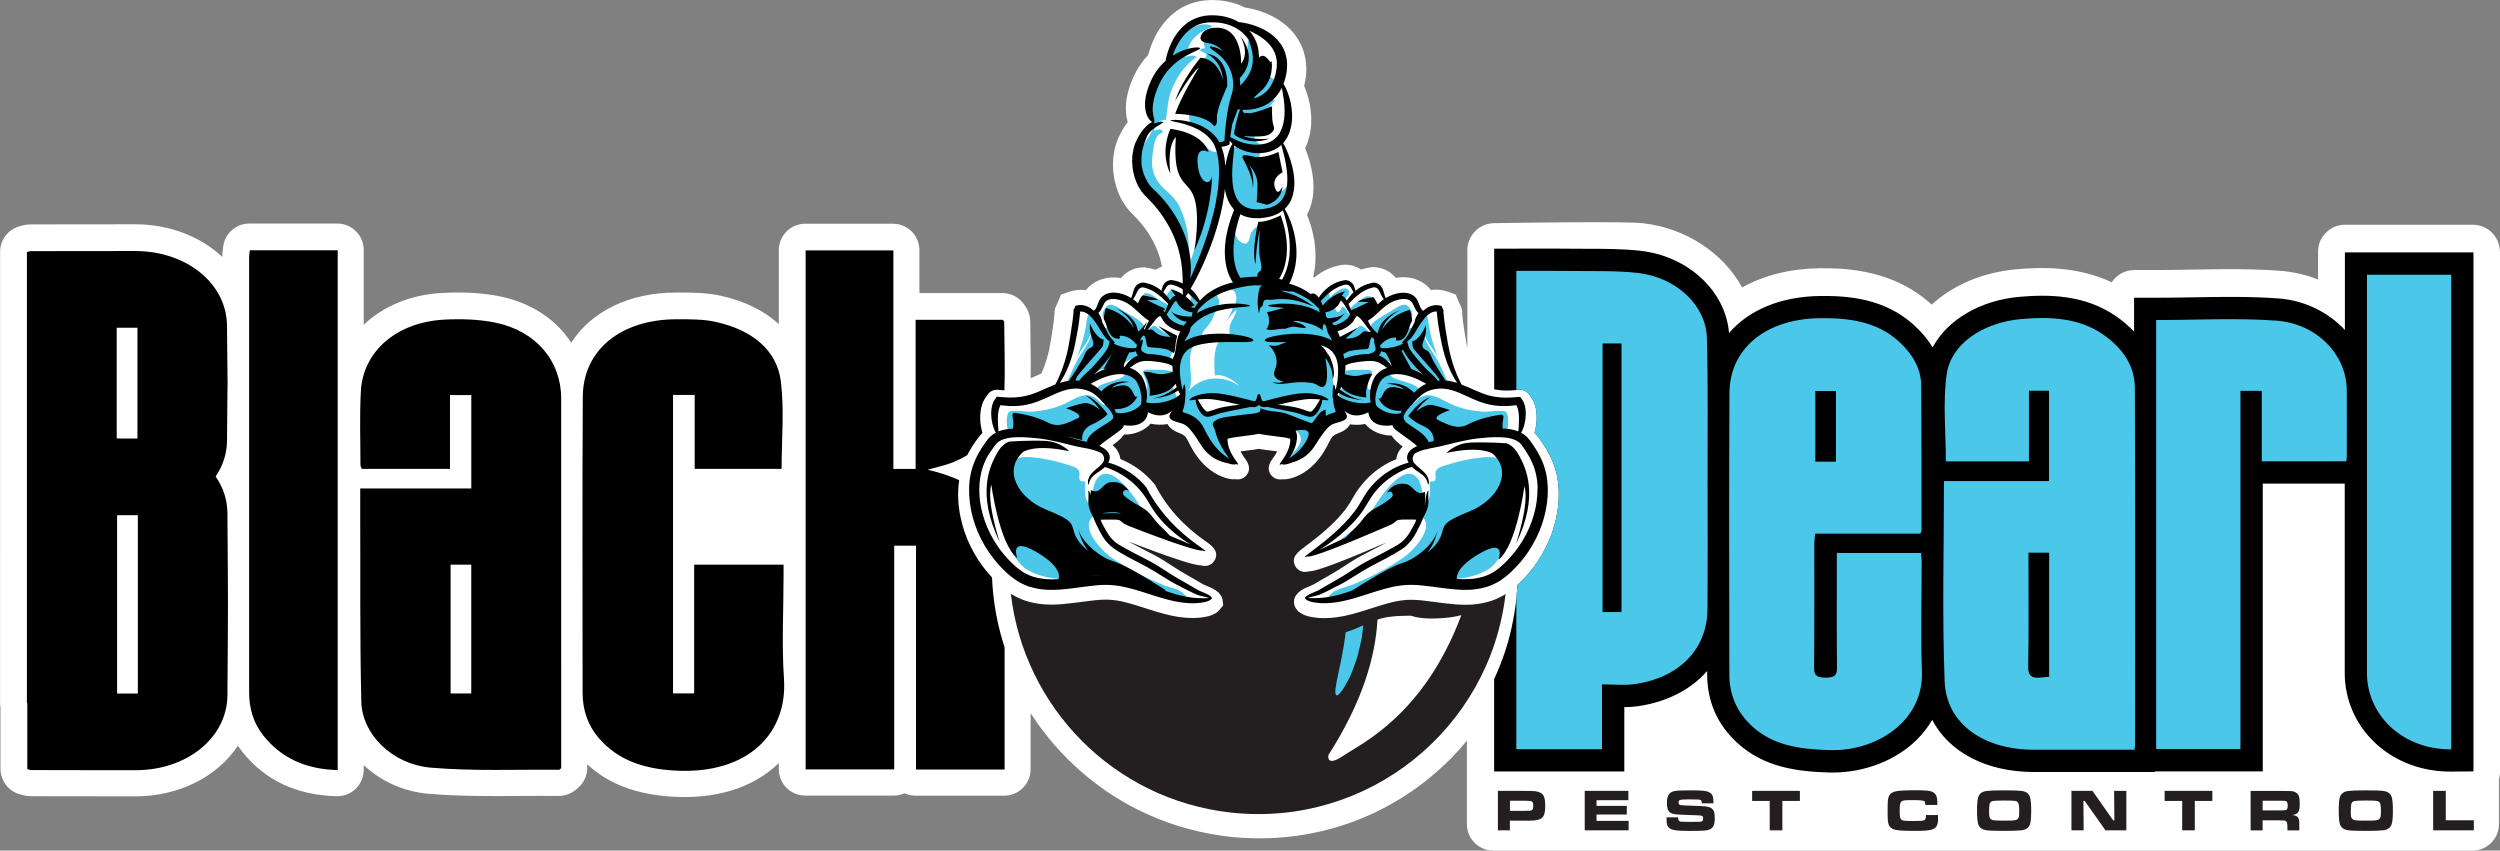 <?xml version="1.0" encoding="UTF-8"?>
<svg id="Layer_2" data-name="Layer 2" xmlns="http://www.w3.org/2000/svg" viewBox="0 0 803.8 273.49">
  <rect x="0" y="0" width="803.8" height="273.49" fill="#808080" stroke="none"/>
  <defs>
    <style>
      .cls-1 {
        fill: #000;
      }

      .cls-1, .cls-2, .cls-3, .cls-4 {
        stroke-width: 0px;
      }

      .cls-2 {
        fill: #231f20;
      }

      .cls-3 {
        fill: #4ac7e9;
      }

      .cls-4 {
        fill: #fff;
      }
    </style>
  </defs>
  <g id="Black_Pearl_Logo" data-name="Black Pearl Logo">
    <g>
      <path class="cls-4" d="M803.8,81.01v167.19c0,.83-.12,1.63-.34,2.39v14.39c0,4.7-3.81,8.51-8.51,8.51h-314.8c-4.7,0-8.51-3.81-8.51-8.51v-26.84c-1.61,1.96-3.31,3.87-5.13,5.72-5.48,5.48-11.84,10.54-19.13,14.6-1.79,1.07-3.7,1.95-5.59,2.91-1.94.85-3.87,1.76-5.9,2.48-2,.81-4.07,1.43-6.15,2.11-2.11.57-4.22,1.18-6.39,1.62-8.65,1.91-17.84,2.42-27.11,1.55-9.26-.99-18.63-3.35-27.49-7.42-14.8-6.67-28.1-17.97-37.39-32.42v18.04c0,4.69-3.81,8.5-8.5,8.5h-28.48c-1.26,0-2.46-.28-3.54-.77-1.06.47-2.23.73-3.46.73h-28.48c-4.69,0-8.5-3.81-8.5-8.5v-1.97c-5.31,5.19-14.71,10.94-30.3,10.94-1.26,0-2.56-.04-3.91-.12-11.59-.68-20.59-4.09-27.39-10.41v1.14c0,2.52-1.12,4.91-3.04,6.52-1.85,1.71-3.92,2.54-6.26,2.52-4.01-.04-8.14-.01-12.14.01-9.7.06-19.72.13-29.67-.72-8.08-.69-15.36-4.13-20.75-9.22v1.53c0,2.29-.92,4.48-2.56,6.08s-3.85,2.46-6.15,2.41c-12.85-.32-23.06-5.13-30.35-14.32-.49-.62-.96-1.26-1.4-1.91-6.49,9.78-18.67,16.25-32.88,16.27-8.97.01-17.95,0-26.92-.03l-6.84-.02c-1.34,0-2.37-.3-2.92-.46-.09-.03-.2-.06-.34-.09-3.78-.95-6.42-4.35-6.42-8.24v-19.73c-.09-.49-.13-.99-.13-1.5V80.95c0-3.9,2.65-7.29,6.43-8.24.15-.04.26-.07.34-.09.55-.16,1.56-.45,2.91-.46l7.04-.02c8.91-.02,17.82-.04,26.73-.03,11.18.02,21.11,4.03,27.99,10.5,0-.9.09-1.66.17-2.32.03-.22.06-.46.08-.74.42-4.36,4.08-7.68,8.46-7.68h28.26c4.69,0,8.5,3.81,8.5,8.5v24.06c6.19-5.93,14.98-9.69,25.21-10.24,6.98-.38,13.26,0,18.68,1.12,10.06,2.08,18.02,7.44,22.83,14.88,6.39-9.98,18.55-16.13,33.74-16.13h.8c4.23,0,9.03,0,13.73,1.07,7.59,1.71,13.85,4.83,18.47,9.07v-23.77c0-4.69,3.81-8.5,8.5-8.5h28.21c4.69,0,8.5,3.81,8.5,8.5v13.8h26.68c2.78,0,5.37,1.36,6.95,3.61,1.33,1.75,2,3.65,2.01,5.67,0,2.31.05,4.64.08,6.96.06,3.64.1,7.36.06,11.11.71-.29,1.43-.6,2.17-.93.42-.19.84-.37,1.26-.56.23-.52.47-1.09.72-1.71.77-1.99,1.39-4.1,1.84-6.24.54-2.82,1.04-5.91,1.44-8.94.07-.55.14-1.15.18-1.73v-.17s0-.11,0-.11c-.04-1.56.42-2.77.97-3.66l1.15-2.77,2.57-.92c.63-.22,1.59-.5,2.69-.59.38-.04.79-.07,1.25-.05.2,0,.42,0,.66.03.27.02.54.05.81.09,1.67-2.14,4.23-3.58,7.04-3.98,1.35-.2,2.77-.18,4.29.06.93-1.15,2.15-2.09,3.51-2.66l.35-.14c.22-.09.78-.31,1.53-.45.42-.09.98-.19,1.69-.19h.55s1.08.17,1.08.17c.31.05.62.12.93.19.49.11.99.25,1.5.42.65-.44,1.32-.78,2.02-1.03-.07-.37-.15-.75-.24-1.14-.73-3.23-2.07-6.38-4.03-9.45-1.09-1.7-2.36-3.33-3.77-4.83l-.09-.1c-.27-.3-.54-.56-.82-.84-.5-.49-1.12-1.1-1.82-1.91l-.23-.28c-.63-.82-1.12-1.53-1.54-2.22l-.2-.36c-.06-.12-.13-.24-.19-.35-.26-.47-.62-1.11-.92-1.9-2.33-5.59-2.51-11.85-.5-17.19l.04-.11c.25-.63.54-1.26.9-1.92.65-1.34,1.46-2.61,2.41-3.81-.54-1.85-.72-3.92-.53-6.08.23-2.71,1.05-5.62,2.44-8.64,1.17-2.56,2.76-4.92,4.66-6.89v-.02c.26-.97.54-1.85.84-2.68.78-2.13,1.7-3.98,2.79-5.66,1.51-2.27,3.27-4.15,5.27-5.64,2.31-1.72,5.17-2.9,8.27-3.42l.87-.1c.88-.09,1.97-.21,3.2-.13,3.47.05,6.83.87,9.84,2.37,2.21.33,4.4.93,6.55,1.78,2.06.83,3.83,1.81,5.47,3.01,2.25,1.62,4.16,3.76,5.5,6.16,1.49,2.62,2.3,5.92,2.24,9.27,0,.67-.06,1.26-.11,1.7-.01.13-.03.26-.04.38l-.05.43c-.07.49-.17.97-.26,1.46l-.23,1.03c.48,1.1.91,2.33,1.28,3.64.81,2.93,1.14,5.83.98,8.67-.08,1.83-.45,3.75-1.1,5.71l-.04.12c-.23.65-.5,1.29-.81,1.9.76,1.82,1.39,3.75,1.87,5.77.5,2.16.77,4.14.82,6.09.07,3.12-.43,5.85-1.54,8.39l-.04.09c-.16.35-.33.7-.52,1.03.42,1.02.82,2.11,1.18,3.25,1.09,3.58,1.6,6.97,1.57,10.42l-.04,1.52c-.02.44-.07.88-.12,1.32l-.1.84c-.04.37-.1.88-.22,1.46l-.26,1.12c.13.08.27.15.4.23.57-.48,1.22-.97,1.97-1.45,1.76-1.14,3.85-1.99,6-2.42l.99-.16c1.06-.17,1.94-.03,2.34.05,1,.16,1.95.48,2.83.94.3.16.6.33.88.52.06-.02.13-.04.19-.06.54-.18,1.02-.29,1.37-.37l1.17-.23c.11-.02.22-.04.33-.06l.43-.07h.14c.59-.02,1.17.02,1.74.13l.21.04c2.14.36,4.17,1.57,5.54,3.28.69-.11,1.38-.18,2.07-.2,3.06-.08,5.89.89,7.99,2.77.49.43.91.89,1.27,1.35.27-.04.54-.07.81-.09.23-.02.46-.03.7-.03.45-.02.84.01,1.2.05,1.1.09,2.06.37,2.69.59l2.57.92,1.15,2.77c.53.84.97,1.97.98,3.42v.03s0,.33,0,.33v.13c.26,2.81.74,5.63,1.21,8.36l.2,1.16c.06.32.13.64.2.97v-31.41c0-4.75,3.81-8.63,8.57-8.71,6.96-.11,41.95-.64,47.87.02,13.76,1.53,25.79,9.53,31.92,20.66,6.95-3.91,15.34-6.04,24.67-6.17,9.84-.15,24.31.89,35.94,11.4.11.1.21.2.32.29,6.91-6.36,16.54-10.45,27.5-11.4,8.13-.7,19.52-.9,30.37,4.21,1.56-2.37,4.24-3.94,7.29-3.94h6.99c3.95,0,7.95-.07,11.82-.14,9.12-.16,18.54-.32,28,.38,4.27.32,8.39,1.27,12.25,2.81v-8.91c0-4.81,3.9-8.71,8.71-8.71h41.05c4.81,0,8.71,3.9,8.71,8.71Z"/>
      <path class="cls-1" d="M69.33,153.21c2.31-3.39,3.63-7.32,3.66-11.55.23-32.42.25-4.47,0-36.88-.1-13.72-13.12-24.04-29.4-24.07-11.25-.02-22.49.02-33.74.04-.25,0-.49.12-1.2.29v145.04h.13v21.22c.71.18.95.29,1.2.29,11.25.02,22.49.06,33.74.04,16.29-.02,29.3-10.35,29.4-24.07.24-32.42.22-26.2,0-58.61-.03-4.32-1.4-8.32-3.8-11.75ZM37.52,105.37h6.67v35.62h-5.7c-.32-.02-.64-.04-.97-.06v-35.56ZM44.32,222.98h-6.67v-57.3c.24-.02.47-.03.71-.04h5.96v57.34ZM80.32,80.46h28.26v167.14c-10.37-.26-18.25-3.98-23.9-11.1-3.33-4.2-4.58-8.92-4.58-13.92,0-55.24,0-84.56,0-139.8,0-.66.12-1.32.22-2.31ZM159.25,103.73c-5.29-1.09-11.03-1.25-16.5-.96-15.16.82-26.01,10.14-26.72,22.92-.44,7.89-.13,15.81-.14,23.72,0,.41.24.82.4,1.34h28.39v-23.72h6.85v30.03h-35.71c0,2.44,0,4.43,0,6.41.08,20.72-.14,41.44.35,62.15.25,10.49,9.95,20.14,22.38,21.2,13.61,1.17,27.44.54,41.17.68.19,0,.38-.28.72-.54v-6.9c0-37.32.02-74.63-.01-111.95,0-12.06-8.06-21.68-21.18-24.39ZM151.52,222.96h-6.64v-41.41h6.64v41.41ZM795.27,81.18v166.84l-7.09.06c-18.5.18-33.27-12.74-34.26-30-.05-.98-.05-1.89-.04-2.69v-.69s0-59.21,0-59.21h-26.36v92.52h-34.66l-.02.21h-20.13c-6.23,0-12.46,0-18.68,0-15.46,0-27.39-6.41-32.79-16.77-1.29,2.23-2.89,4.31-4.77,6.21-6.74,6.77-16.87,10.73-27.3,10.73-.43,0-.87,0-1.3-.02-10.23-.32-20.87-1.71-29.4-9.61-6.34-5.87-9.56-13.22-9.58-21.84v-1.2c-5.18,5.95-12.89,10.01-22.35,11.35-1.46.21-2.89.28-4.29.29v20.69h-41.86v-29.65c1.81-3.93,3.28-7.88,4.41-11.79,1.82-6.4,2.77-12.63,3.08-18.53.25-.23.51-.46.76-.7,2.19-2.09,4.15-4.43,5.82-6.95,1.96-2.99,3.52-6.11,4.62-9.28,1.13-3.29,1.81-6.63,2.04-9.96.23-3.68-.1-7.08-.98-10.12-.83-2.9-2.22-5.75-4.24-8.71-.41-.6-.83-1.17-1.25-1.74-.15-.21-.35-.46-.57-.7l-.5-.56c-.06-.06-.12-.13-.19-.19.22-.76.4-1.6.53-2.49.15-1.05.29-2.49.07-4.27-.12-1.05-.38-2.08-.78-3.07l-.17-.37c-.15-.31-.34-.68-.59-1.05l-.79-1.1c-.55-.77-1.58-1.51-2.94-1.51h-.06s-.1,0-.1,0c-.09,0-.17.01-.26.02l-1.51.13c-1.87.16-4.02.21-6.38-.3v-45.22h7.16c1.78,0,3.56,0,5.33-.01,3.92-.01,7.98-.03,11.98.03,1.89.03,3.78.03,5.67.03,5.49,0,11.17.01,16.86.64,15.39,1.71,27.42,12.97,28.51,26.43,6.3-7.32,16.5-11.72,29.1-11.89,9.18-.14,20.9.8,30.22,9.22,2.55,2.3,4.6,4.73,6.14,7.28,4.75-8.81,15.24-15.14,27.99-16.24,9.11-.79,20.86-.79,31.02,6.27,2.27,1.58,4.17,3.23,5.76,4.91v-10.88h7.16c4,0,8.05-.07,11.96-.14,8.93-.15,18.17-.31,27.26.36,8.52.63,16.1,4.46,21.4,10.15v-24.94h41.4ZM323,208.14c0,11.81,0,23.61,0,35.42v3.86h-28.48v-71.97h-7.01v71.93h-28.48V80.51h28.21v70.27h7.15v-47.96h28.03c.14.23.46.52.46.8.03,7.29.32,14.6.06,21.88-.14-.01-.29-.02-.43-.03l-1.57-.13c-.08,0-.15-.01-.23-.02h-.13s-.04,0-.04,0h0c-1.17,0-2.27.54-2.94,1.5l-.8,1.11c-.25.37-.43.74-.61,1.1l-.15.32c-.4,1-.66,2.04-.78,3.05-.22,1.82-.06,3.32.08,4.33.13.88.31,1.7.53,2.45-.27.26-.48.51-.65.71l-1.09,1.39c-.44.6-.9,1.25-1.33,1.92-.7,1.08-1.3,2.12-1.82,3.16-2.74,1.65-5.86,2.93-9.26,3.74-1.1.26-2.18.58-3.48.92,3.88.9,7.25,2.02,10.16,3.37-.19,1.22-.3,2.46-.33,3.7-.08,3.53.37,7.09,1.33,10.55,1.74,6.35,5.04,12.2,9.56,17.04.12,2.83.37,5.69.79,8.56.61,4.34,1.61,8.61,2.89,12.75.11.39.23.77.36,1.15ZM252.06,218.29c1.19,17.05-11.08,30.87-35.23,29.46-10.04-.59-18.18-3.42-24.15-10.27-3.8-4.37-5.36-9.35-5.36-14.72,0-31.75-.14-63.5.06-95.24.09-15.03,12.33-24.89,30.24-24.87,4.21,0,8.58-.05,12.59.86,11.61,2.62,19.59,8.98,20.85,19.13,1.14,9.21.24,18.59.24,28.1h-27.95v-23.77h-6.96v95.97h6.8v-41.39h28.74v3.67c0,11.03-.62,22.09.14,33.08Z"/>
      <path class="cls-3" d="M548.79,108.51c-.33-10.4-9.92-19.39-22.22-20.76-7.19-.8-14.55-.52-21.84-.63-5.7-.08-11.4-.02-17.2-.02v38.29l.74-.06c.09,0,.18-.02.26-.02h.1s.03,0,.03,0h.03c1.36,0,2.39.74,2.94,1.51l.79,1.1c.25.37.43.73.59,1.05l.17.37c.4.99.66,2.03.78,3.07.21,1.78.07,3.22-.07,4.27-.14.9-.31,1.73-.53,2.49.06.06.12.12.19.19l.5.56c.22.24.42.49.57.7.43.56.84,1.14,1.25,1.74,2.03,2.96,3.42,5.81,4.24,8.71.88,3.04,1.21,6.44.98,10.12-.22,3.33-.91,6.67-2.04,9.96-1.1,3.17-2.65,6.29-4.62,9.28-1.68,2.52-3.63,4.85-5.82,6.95-.25.24-.5.47-.75.7-.07,1.42-.18,2.85-.33,4.3v48.51h27.55v-20.85c3.74,0,7.18.39,10.45-.07,14.43-2.04,23.39-11.3,23.47-24.18.1-17.73.04-23.37.02-41.09-.02-13.21.19-32.98-.23-46.18ZM521.34,196.79h-6.08v-86.37h6.08v86.37ZM788.11,88.34v152.59c-14.72.13-26.29-9.93-27.05-23.25-.06-.99-.03-1.98-.03-2.97,0-51.31,0-62.74,0-114.05,0-1.4,0-10.72,0-12.32h27.08ZM617.87,181.02c0-1.06-.15-2.11-.23-3.21h-27.06v3.78c0,11-.07,22.01.05,33.01.03,2.36-.61,3.3-3.67,3.28-2.99-.02-3.72-.84-3.69-3.26.12-13.32.05-26.63.07-39.95,0-.94.17-1.88.29-3.08h33.82c.18-.57.36-.88.36-1.19-.02-15.52.03-31.03-.12-46.55-.05-5.51-2.88-10.18-7.3-14.17-6.9-6.23-15.73-7.51-25.33-7.38-17.2.24-28.94,9.64-29.01,24.11-.16,30.15-.08,60.31-.03,90.46.01,6.24,2.19,11.88,7.28,16.6,6.7,6.2,15.25,7.41,24.76,7.71,15.78.5,30.44-9.74,29.88-25.19-.42-11.65-.08-23.33-.09-34.99ZM583.66,125.72h6.64v22.71h-6.64v-22.71ZM676.25,107.59c-7.77-5.41-16.99-5.83-26.31-5.02-12.41,1.08-22.69,8.03-24.04,17.75-1.28,9.18-.27,18.59-.27,28.02h26.72v-22.71h6.46v29.05h-33.79c0,21.69-.61,43.04.22,64.36.53,13.69,12.47,22.01,28.78,22.02,8.99,0,17.99,0,26.98,0h5.3c.08-.92.16-1.35.16-1.78,0-38.19.07-76.38-.06-114.57-.02-6.96-3.77-12.67-10.15-17.11ZM658.84,217.61c-.82.07-1.57.09-2.31.19-3.33.45-4.49-.54-4.43-3.55.22-11.09.09-22.19.09-33.29v-3.26h6.65v39.91ZM754.53,125.31c.06,7.26,0,14.53,0,21.79,0,.32-.08.65-.17,1.23h-27.15v-22.66h-6.86v115.18h-27.1V102.9c13.21,0,26.04-.74,38.69.2,13.1.97,22.5,11.06,22.59,22.21Z"/>
      <path class="cls-2" d="M483.91,191.13c-2.07,1.2-3.84,1.96-5.57,2.39-3.96,1.11-7.75.99-10.25.81-2.49-.2-4.74-.5-6.91-.79-2.81-.38-5.24-.7-7.44-.7-.01,0-.01,0-.04,0-1.61,0-3.3.19-5.19.57-1.49.33-3.11.77-4.88,1.32-.92.29-1.81.57-2.67.85-2.21.71-4.3,1.38-6.25,1.88-3.66.99-6.66,1.28-8.94,1.28-1.65,0-2.92-.15-3.78-.31-1.67-.25-3.01-.74-3.98-1.45-.08-.06-.16-.12-.24-.18l-.21-.06-.69-.84c-.53-.64-.81-1.42-.83-2.24-.04-.93.26-1.82.88-2.53l.02-.02c.11-.14.23-.27.35-.41l.34-.33c.21-.18.43-.35.68-.52.76-.55,1.64-.92,2.66-1.34.38-.16.8-.34,1.25-.54.31-.16.67-.38,1.07-.62.41-.25.85-.51,1.32-.78l3.49-2c1.26-.7,2.64-1.58,4.06-2.5l.55-.36c1.45-.93,3.08-1.99,5-3.03,1.23-.66,2.44-1.28,3.62-1.89.76-.39,1.51-.77,2.24-1.16.83-.44,1.64-.87,2.43-1.31l-7.59,3.23c-3.33,1.39-6.22,2.56-8.61,3.47-2.68,1.02-4.69,1.72-6.13,2.14-.61.18-1.66.49-2.76.54-2.74.74-3.99-.88-4.4-1.59-1.63-2.84.78-4.65,3.11-6.4,1.08-.81,2.41-1.82,4-3.09,1.5-1.22,3.79-3.12,6.08-5.51.93-.95,1.91-2.09,3-3.48.17-.26.36-.52.54-.78.29-.4.55-.78.75-1.12l1.45-2.46c.42-.76.9-1.43,1.33-2.03l.38-.53c1.38-1.79,2.71-3.21,4.09-4.37,1.17-1.03,2.51-2,4.03-2.9,1.3-.79,2.57-1.36,3.65-1.81.15-1.22.63-2.41,1.43-3.36.21-.25.42-.49.64-.7-1.3-.98-2.62-2.09-3.6-3.54-1.36.02-2.73-.22-4.09-.72l-.1-.04c-.27-.1-.54-.21-.81-.34-1.4-.64-2.59-1.55-3.48-2.62-1.5.33-3.17.37-4.85.12-.1.17-.21.33-.32.49-.8,1.11-1.94,1.7-2.4,1.91-.33.15-.62.27-.9.38l-.11.04c-.42.16-.72.29-.93.41-.27.16-.6.38-.82.57-.35.28-.64.72-1.05,1.54l-.76,1.51c-1.42,2.74-3.21,5.1-5.2,6.87-1.55,1.39-3.25,2.45-5.02,3.14-1.33.52-2.54.8-3.59.83-.27.01-.52,0-.76-.02-1.67.27-2.87-.55-3.5-1.33h0c-1.75-2.22-.14-4.44.46-5.28.31-.43.7-.96,1.08-1.62.14-.25.27-.5.39-.75-.85-.11-1.62-.21-2.32-.29-1.43-.18-2.56-.31-3.46-.5l-.1-.02c-.05,0-.1.02-.16.03-.85.18-1.98.32-3.41.49-.69.08-1.46.18-2.32.29.08.18.18.35.27.53.42.76.85,1.36,1.2,1.84.6.83,2.2,3.03.48,5.24-.69.9-1.93,1.62-3.54,1.35-.25.02-.52.03-.8.02-.98-.02-2.19-.3-3.53-.83-1.76-.69-3.45-1.75-5.02-3.15-1.98-1.76-3.77-4.12-5.18-6.83-.16-.31-.31-.61-.46-.91-.38-.75-.73-1.47-1.02-1.82-.15-.18-.33-.35-.58-.53-.16-.12-.34-.23-.51-.35-.05-.03-.17-.1-.3-.16-.21-.1-.42-.18-.65-.27-.27-.11-.55-.22-.86-.35l-.1-.05c-.46-.22-1.36-.64-2.19-1.54-.27-.29-.5-.61-.69-.96-1.88.32-3.75.27-5.41-.14-.93,1.06-2.2,1.97-3.7,2.58-1.58.66-3.25.97-4.86.93-1.03,1.44-2.4,2.49-3.7,3.41,1.54,1.29,2.16,2.73,2.4,3.77.05.23.09.45.12.69,1.16.47,2.22.99,3.23,1.57,2.94,1.66,5.53,3.85,7.7,6.47l.23.28.17.32c5.34,10.21,13.06,15.68,16.36,18.01,1.44,1.02,4.42,3.13,2.48,6.09-.52.82-1.76,2.07-4.23,1.47-1.34-.08-3.57-.59-7.76-2-4.18-1.38-9.65-3.38-15.52-5.67.27.16.55.31.83.46,1.34.74,2.75,1.46,4.24,2.23l3.44,1.79c1.95,1.05,3.59,2.11,5.03,3.05l.55.36c1.44.93,2.82,1.82,4.02,2.48l3.55,2.03c.45.26.9.52,1.31.77.4.24.76.46,1.07.62.44.2.86.38,1.25.54,1.01.42,1.89.79,2.66,1.34.24.16.46.33.66.51l.14.04.64.78c.52.62.81,1.37.84,2.17l.17,1.3-.96,1.2h0c-.05.06-.1.12-.15.18-.29.35-.64.68-1.05.98-.94.69-2.28,1.18-3.95,1.43-2.06.38-6.4.73-12.76-.98-1.91-.49-4-1.16-6.21-1.87-.86-.28-1.75-.56-2.67-.85-1.78-.55-3.39-.99-4.94-1.34-1.83-.37-3.52-.56-5.12-.56-.01,0-.03,0-.04,0-2.2,0-4.63.33-7.44.7-2.17.29-4.41.59-6.89.79-2.52.19-6.31.3-10.36-.83-1.65-.41-3.42-1.17-5.49-2.37l-.26-.18c4.18,36.28,32.92,66.19,70.77,70.36,43.8,4.83,83.22-26.63,88.31-70.34l-.23.15ZM431.93,242.97c-5.76,3.91-4.8-.24-4.8-.24,10.92-17.04,15.12-31.59,15.76-43.52.54-.18,1.09-.34,1.64-.48,2.95-.71,6.05-.74,9.1-.77,3.37,1.14,7.8.98,10.85.72,1.95-.16,3.7-.45,5.37-.91-12.07,32.29-32.31,41.38-37.93,45.2Z"/>
      <path class="cls-3" d="M434.99,202.47c1.11-.43,2.21-.92,3.3-1.41-.04.45-.08.89-.13,1.35-.1.79-.19,1.58-.28,2.35-.1.77-.3,1.51-.46,2.25-.33,1.47-.66,2.88-1,4.21-.9,2.61-1.71,4.94-2.6,6.82-1.91,3.7-3.41,5.79-4.09,5.51-1.52-.63,1.62-9.22,2.95-20.3.79-.23,1.56-.49,2.3-.78Z"/>
      <path class="cls-3" d="M323.98,138.18c-.3-1.19-.65-5.05.58-5.83,1.02-.65,5.88.14,7.38,0,3.89-.33,6.9-.95,10.4-2.57,3.23-1.5,6.62-4.2,10.1-1.66.76.55,3.3,3.78,2.9.75-.22-1.62-3.01-1.9-2.91-3.4.2-2.96,11.06-3.04,8.88-5.9,3.19-.3,4.41,1.5,5.39,3.93,1.26,3.13,2.86,1.88,1.81-1.1-.88-2.49-2.27-3.61,1.3-3.51,1.45.04,6.93-.31,7.68,1.14.53,1.01-.81,2.1-.83,2.92-.04,1.1.51,1.92.93,2.92.67,1.55,1.06,1.26.12,2.88-.16.28-1.56,1.86-1.93,2.02-.96.41-1.97-.22-2.84-.21-1.32,0-2.18.45-3.34,1.01-3.56,1.73-7.92,2.28-10.95,4.39-2.27,1.58-4.54,4.64-7.28,6.07-2.59,1.35-4.68-.17-7.27-.7-1.02-.03-3.24-2.95-6.37-3.53-2.12-.39-4.66.06-6.82-.04-2.28-.11-4.75-.55-6.92.42ZM347.83,122.63c.88-.3,1.84-1.55,2.02-1.92,2.15-1.24,4.14-2.1,6.59-2.28,2.91-.22,3.14-.47,5.39-2.02,1.98-1.37,5.01-1.82,7.34-1.92,2.46-.11,5.05,1.47,7,1.24.26-1.84,1.34-3.16,1.1-5.17-1.67-.09-3.69.23-5.17-.3,1.31-.09,4.59-.2,3.88-2.11-.19-.53-2.66-1.82-3.25-2.31-1.75-1.46-1.6-1.45-3.24-.16-.88.69-2.19,2.55-3.25,1.6,1.6-1.57,2.34-2.19.73-3.63-1.93-1.71-4.81-2.97-7.03-4.48-2.16-1.46-3.85-2-5.15.79-1.23,2.65,1.63,2.83,1.58,5.24-2.29,1.05-3.45-.88-4.43-2.38-1.54-2.35-2.25-2.28-2.59.55-.5,4.07-1.74,7.91-3.17,11.82,1.35-3.15,4.23-5.42,4.71-8.96.26,3.12-2.94,6.7-4.38,9.33-1.33,2.43-2.41,5.16-3.59,7.53,1.65-.74,3.39.05,4.9-.46ZM402.24,74.99c-.7,1.54-.49,4.27-3.08,2.98-1.28-.63-1.97-2.36-2.4-3.67-1.32,1.14-1.66,4.87-1.78,6.52-.16,2.21-.02,4.68.65,6.6.97,2.77,1.79,4.58,4.85,3.84,2.63-.64,5.19-2.04,7.71-.76.1.3.29.45.58.44.15-1.11.96-2.3,1.4-3.25.81-1.76,1.13-3.04,1.38-5.07.48-3.85,1.14-9.31-1.67-12.61-2.3,2.61-6.02,1.45-7.63,4.96ZM408.22,62.31c-.12-2.68.13-4.94-1.29-7.24-1.37-2.22-3.14-3.7-1.34-6.61-1.44-.5-3.27-.01-4.83-.47-1.9-.57-2.56-2.15-4.03-.39-1,1.2-1,4.58-1.3,6.16-.41,2.15-1.11,4.82-.66,7.26,1.01,5.49,7.49,8.31,12.54,6.6.65.66,6.22-3.17,7.04-5.29.26-.66.61-1.24.17-1.92-.88-1.36-1.03.07-1.69.52-.68.47-.83.92-1.7,1.2-1.09.35-1.86-.37-2.91.18ZM456.16,128.13c-.76.55-3.3,3.78-2.9.75.22-1.62,3.01-1.9,2.91-3.4-.2-2.96-11.06-3.04-8.88-5.9-3.19-.3-4.41,1.5-5.39,3.93-1.26,3.13-2.86,1.88-1.81-1.1.88-2.49,2.27-3.61-1.3-3.51-1.45.04-6.93-.31-7.68,1.14-.53,1.01.81,2.1.83,2.92.04,1.1-.51,1.92-.93,2.92-.67,1.55-1.06,1.26-.12,2.88.16.28,1.56,1.86,1.93,2.02.96.41,1.97-.22,2.84-.21,1.32,0,2.18.45,3.34,1.01,3.56,1.73,7.92,2.28,10.95,4.39,2.27,1.58,4.54,4.64,7.28,6.07,2.59,1.35,4.68-.17,7.27-.7,1.02-.03,3.24-2.95,6.37-3.53,2.12-.39,4.66.06,6.82-.04,2.28-.11,4.75-.55,6.92.42.3-1.19.65-5.05-.58-5.83-1.02-.65-5.88.14-7.38,0-3.89-.33-6.9-.95-10.4-2.57-3.23-1.5-6.62-4.2-10.1-1.66ZM442.34,107.28c-1.05.95-2.37-.91-3.25-1.6-1.64-1.28-1.49-1.3-3.24.16-.59.49-3.06,1.78-3.25,2.31-.7,1.91,2.58,2.02,3.88,2.11-1.48.53-3.49.21-5.17.3-.24,2.01.84,3.33,1.1,5.17,1.95.23,4.55-1.36,7-1.24,2.33.11,5.36.56,7.34,1.92,2.25,1.56,2.48,1.81,5.39,2.02,2.46.18,4.44,1.04,6.59,2.28.18.37,1.14,1.62,2.02,1.92,1.51.51,3.24-.28,4.9.46-1.18-2.37-2.26-5.1-3.59-7.53-1.44-2.63-4.64-6.21-4.38-9.33.49,3.54,3.36,5.8,4.71,8.96-1.43-3.91-2.68-7.74-3.17-11.82-.34-2.83-1.05-2.9-2.59-.55-.98,1.49-2.14,3.43-4.43,2.38-.04-2.41,2.81-2.58,1.58-5.24-1.3-2.8-2.99-2.26-5.15-.79-2.22,1.51-5.1,2.77-7.03,4.48-1.62,1.43-.88,2.06.73,3.63ZM370.7,64.68c2.33,3.21,4.72,6.1,6.53,9.66,1.87,3.68,3.33,13.54,4.34,17.49.07-.22.13-.46.18-.72,2.9-.18,4.39-7.71,5.1-9.86,1.65-5.02,3.11-10.43,4.42-15.57.86-3.36,1.35-7.21,1.52-10.65.13-2.75-.78-5.57-.41-8.27,1.68,0,2.22-1.29,2.37-2.92.06.18.13.35.22.47.78,1.1,3.93,2.24,5.21,2.62,2.03.6,4.48.54,6.65.42-1.41-.88-3.88-1.68-3.49-3.81.44-2.39,3.38.16,4.4-1.98.62-1.31-.16-3.93,0-5.39.21-1.86,1.06-2.74,2.24-3.97-.23-.05-.58-.18-.9-.24.15-.3.23-.76.4-1.04-1.6.7-3.25,1.33-5.1,1.89-2.11.64-3.11.43-5.22.28-1.59-1.95-3.82,3.4-4.43,7.46-.03-.84-.05-1.63.05-2.22.47-2.87,2.25-10.09,5.48-7,2.76,2.4,7.9-1.15,9.07-3.74,1.22-2.71-.6-1.96-1.92-3.96-1.63-2.47-.91-3.54-3.81-1.79-.54-1.35-.02-3.55-.48-5.03-.4-1.28-1.1-2.77-1.82-3.91-.43,1.83.04,3.8-.17,5.67-.08.75-.39,3.68-1.19,3.94-1.06.34-1.18-2.67-1.42-3.53-1.26-4.47-5.03-9.3-10.3-7.48.27.47.19.94.34,1.32-2.46-1.53-1.36,1.79-1.13,2.8-.95-.25-1.06.12-1.73.52.36.29,2.01.95,2.15,1.31.42,1.12-1,1.09-.99,2.12.02,2.26,3.42,2.76,4.3,4.71.94,2.1-.87,4.23-1.91,5.72-.75,1.08-1.42,1.5-1.77,2.91-.29,1.19.09,2.62-.47,3.66-1.65-1.25-3.65-1.47-5.65-1.26,1.46,1.51.54,3.39,1.62,4.54.22.23,2.59,1.02,2.98,1.22.92.46,1.82.77,2.64,1.46,1.24,1.05,5.57,6.64,2,6.35-2.45-.2-4.19-4.22-6.82-3.93-2.64.29-3.47,5.02-3.11,7.07.61,3.44,4.08,5.92,4.99,9.51,1.24,4.9.25,11.85-1,16.66-.61,2.37-1.62,4.69-2.33,7.07.09-3.42-.11-7.06-.32-9.27-.31-3.16-1.88-8.49-3.72-11.17-1.92-2.8-4.95-4.27-6.62-7.42-1.27-2.39-1.51-4.91-1.1-7.59.35-2.25.47-6.61,3.22-7.08.22-1.52-1.77-1.13-2.64-.64-.25-1.66,1.74-3.82,3.74-3.53.49-3.98.62-7.32,2.33-10.92,1.89-3.98,3.74-6.62,7.48-9.29-1.14-1.07-2.81,0-4.19-.04.29-.19.33-.47.99-.66.86-5.27,3.72-7.07,8.44-9.2-4.67-2.33-10.24,2.4-11.99,6.37-.58,1.31-1.27,2.67-1.55,4.09-.14.73.15,1.84-.14,2.52-.51,1.22-2.32,1.99-3.17,2.96-.65.75-1.1,1.9-1.5,2.79-1.13,2.52-1.01,5.11-1.01,7.83,0,2.36.87,4.83-.09,6.92-1.32,2.87-3.57,4.83-4.4,7.99-.77,2.91-1.1,5.88.06,8.69,1.05,2.55,3.05,3.98,4.57,6.07ZM380.15,190.5c-1.54-1.19-4.05-1.59-5.84-2.31-5.86-2.36-11.65-5.27-16.88-8.86-2.62-1.8-6.48-6.01-7.21-9.18-.55-2.41.38-4.21,2.89-4.64,1.09-.18,1.98.33,3.02.4,1.82.12,3.77-.54,5.57-.13,3.31.76,6.07,4.22,9.17,5.63,1.86.84,3.82,1.44,5.74,2.07.04.31.1.74-.63.62.85.11,1.59.48,2.4.63-.9-1.8-4.13-3.52-5.8-4.97-2.39-2.08-4.25-4.35-5.85-6.83-1.88-2.89-9.43-14.74-13.96-9.12-.75.93-1.18,2.79-1.43,4.01-.27,1.36.46,3.51-1.32,3.93-1.62-1.57-1.09-4.99-1.12-6.98-3.05.35-1.35-1.95-2-3.34-.55-1.18-2.28-1.59-3.32-1.92-3.75-1.21-7.64-2.09-11.61-2.47-3.7-.36-8.08.1-9.25,4.29-1.03,3.66.13,8.64.66,12.22.51,3.43,1.35,7.01,2.19,10.07-3.33,1.01,2.4,7.94,3.76,8.92,3.25,2.32,7.73,3.4,11.71,3.62,4.77.26,9.16-1.52,13.97-.78,4.16.64,7.68,2.57,11.5,3.91,1.89.66,4.06.66,6.06,1.15,1.78.43,3.46,1.22,5.21,1.66,1.9.48,5.37.73,2.35-1.6ZM485.87,151.34c-1.17-4.19-5.55-4.64-9.25-4.29-3.96.38-7.85,1.26-11.61,2.47-1.04.33-2.77.74-3.32,1.92-.64,1.39,1.06,3.69-2,3.34-.04,1.99.5,5.41-1.12,6.98-1.78-.43-1.05-2.58-1.32-3.93-.24-1.22-.68-3.08-1.43-4.01-4.53-5.62-12.08,6.23-13.96,9.12-1.61,2.47-3.47,4.75-5.85,6.83-1.67,1.45-4.91,3.17-5.8,4.97.81-.14,1.55-.52,2.4-.63-.72.12-.66-.31-.63-.62,1.92-.64,3.88-1.23,5.74-2.07,3.1-1.41,5.86-4.87,9.17-5.63,1.8-.41,3.76.25,5.57.13,1.04-.07,1.93-.59,3.02-.4,2.51.42,3.44,2.23,2.89,4.64-.72,3.17-4.58,7.38-7.21,9.18-5.24,3.59-11.02,6.5-16.88,8.86-1.78.72-4.3,1.12-5.84,2.31-3.02,2.33.46,2.08,2.35,1.6,1.76-.44,3.44-1.23,5.21-1.66,2-.49,4.17-.48,6.06-1.15,3.82-1.34,7.34-3.27,11.5-3.91,4.81-.74,9.2,1.04,13.97.78,3.98-.22,8.46-1.3,11.71-3.62,1.37-.97,7.09-7.91,3.76-8.92.84-3.05,1.68-6.64,2.19-10.07.54-3.58,1.69-8.56.66-12.22ZM424.64,137.8c-2.6,2.94-5.88,9.69-10.62,9.55,1.53-1.66,4.95-4.21,4.08-7.01-.88-2.84-5.7-3.91-8.35-3.89,3.97-2.36-3.76-3.33-5.2-3.26-1.28.06-4.53.05-5.54,1.04-1.17,1.15-.54,2.12,1.05,2.44-1.4.3-6.89.22-7.77,1.05-2.01,1.89,2.81,9.36,4.08,10.81-3.79-1.71-5.82-4.02-8-7.42-2.36-3.67-3.96-6.41-8.53-7.3-.11-1.72.67-3.27.87-4.9.25-2.07-.55-3.53-1.06-5.46-1.68-6.4,1.19-13.41,3.04-19.39.16-.5.34-1.01.54-1.5-.34.32-.76.63-1.02,1.04-.69,1.13-.88,2.49-1.57,3.61-.4-.82-.16-1.74-.15-1.95-1.1.37-2.31-.69-3.27-1.21-1.31-.71-2.15-1.45-3.27-2.37-1.09-.89-2.06-2.15-3.27-2.84-.61-.35-1.46-.73-2.19-.66-.64.06-1.07.59-1.74.57-.27-.82.48-1.78.65-2.54.2-.9-.05-1.99,1.08-1.99,1.3,0,2.64,1.09,3.58,1.79,1.27.94,2.84,1.25,3.77,2.53.19-1.01-1.21-1.73-1.34-2.71.57-.14.62-.92.92-1.37.39-.6.94-1.16,1.43-1.61.93.31,1.78.95,2.58,1.54,1.09.8,2.03,2.05,3.16,2.68.28-.45.58-2.05.57-2.62,1.27.02,1.96,2.25,3.22,2.55.01.37-.24.74-.54,1.09,1.32-1.62,2.96-2.97,4.93-3.85.72.87,1.63,2.53,1.04,3.73-.54,1.11-2.47,1.2-2.96,2.39.66-.21,1.34-.37,1.95-.78-.22,1.69-1.11,3.44-2.19,4.89-.44.6-3.64,3.61-1.16,3.82-1.44.58-3.57-.24-4.11,1.78.64.05.83.26,1.59-.04-4.65,3.23-.36,11.73-2.83,15.8,3.65-4.73,11.18-5.56,16.37-1.69-1.53-1.81-5.35-4.16-7.85-3.38-.19-3.55-.65-7.97,1.31-10.92-.64-.56-1.53-.76-2.42-.93,2.09-1.53,4.6,1.21,5.7-1.49.29-.72,0-1.88.22-2.62.52-1.86,1.84-3.28,2.18-5.24-1.42,1.04-2.63,2.92-3.84,4.46,1.16-1.57,2.96-4.83,2.62-5.9.17-.04.55-.13.72-.19.74-2.05.73-4.87-2.09-5.02,2.85-1.19,6.92-.99,9.93-1.28,1.29-.13,2.83-.43,3.25.83.13.4-.31,1.67-.8,2.78,1.21-.32,2.92.18,4.01.5.42-1.4-1.36-2.72-1.87-3.67,3.99-1.89,8.37,1.29,11.3,3.7,1.72,1.41,2.1,1.4,3.75,0,.69-.58,2.95-3.05,2.94-.08.92-.99,4.86-4.56,6.19-2.21.64,1.13-1.07,2.52-1.84,2.94-.23.12-1.32.12-1.72.32-.7.35-1.04.67-1.54,1.22.31.84.93,1.59,1.22,2.4,1.51.04,1.23-1.8,2.06-1.69.76.1,1.55,1.98,1.6,2.53.11-2.48,2.49-3.71,4.3-5.04,2.7-1.99,3.56-.73,4.72,2.68-1.34,1.41-3,2.43-4.42,2.2-2.34-.37-2.04-1.77-3.71.52-1.23,1.67-1.23,2.74-3.5,3.28-1.75.41-3.35-.03-4.49-1.56,1.49,2.01,1.47,4.81,3.31,6.82-3.03-.12-5.42-1.7-8.66-1.17,5.71,3.69,7.57,9.01,7.56,15.66,0,1.09-.07,1.83.15,2.94.32,1.65,1.35,3.1,1.63,4.76.53,3.14-3.78,3.25-5.74,5.47ZM384.49,100.03c.38-.64.8-1.25,1.27-1.83-.31.34-.65.66-.83.95-.17.27-.31.57-.44.88ZM401.89,129.88c-8.16-3.07-15.56-2.5-16.71-2.11-1.15.38.1,2.11,1.34,4.23,1.25,2.11,2.59,1.34,5.57.19,2.98-1.15,9.8-2.31,9.8-2.31ZM425.23,128.05s-6.82-2.79-16.23,2.21c0,0,8.45,1.44,10.85,2.5,2.4,1.06,3.27-.19,3.46-.77.19-.58,1.92-3.94,1.92-3.94ZM393.76,104.04c-.18.23-.37.46-.55.67.15-.15.34-.39.55-.67Z"/>
      <path class="cls-1" d="M378.05,44.08s-2.86,2.2-1.76,11.66c0,0-3.52-5.94,0-14.3,0,0,10.12.88,12.32,7.48,0,0-4.18-2.64-3.52,3.96.66,6.6,4.18,6.82,4.62,3.74,0,0,0,11.66-5.72,23.98,0,0,1.98-10.78,0-16.94-1.98-6.16-7.04-3.52-5.94-19.58ZM497.58,159.7c-.2,3.03-.84,6.08-1.85,9.03-1.03,2.96-2.47,5.81-4.23,8.49-1.51,2.27-3.29,4.4-5.31,6.34-.62.61-1.27,1.16-1.92,1.71-.67.54-1.41,1.05-2.12,1.54-1.51.87-3.07,1.62-4.67,2.03-3.2.89-6.32.92-9.13.71-5.64-.45-10.42-1.51-14.65-1.51-2.08,0-4.04.26-5.89.64-1.85.41-3.59.9-5.23,1.41-3.27,1.02-6.17,2.02-8.74,2.68-5.15,1.39-8.99,1.33-11.27.91-1.13-.17-2-.47-2.48-.81-.26-.19-.4-.35-.47-.48-.01,0-.03,0-.04-.02-.02-.02-.02-.06-.01-.1-.01-.05,0-.09.01-.11,0-.01.03-.01.04-.02.09-.17.3-.41.72-.69.66-.49,1.91-.9,3.41-1.58.67-.34,1.57-.93,2.6-1.51,1.04-.59,2.2-1.26,3.51-2.01,1.28-.71,2.67-1.6,4.23-2.6,1.56-1,3.28-2.15,5.31-3.24,2-1.07,3.96-2.05,5.82-3.02.93-.49,1.83-.97,2.71-1.47.86-.5,1.75-.99,2.43-1.5,1.42-1.04,2.41-2.46,3.25-3.93.48-.84.93-1.68,1.37-2.49.11-.3.23-.59.35-.91,0-.05.01-.09.01-.12-.03,0-.07,0-.1,0h-.02s.01,0-.11,0c-.18,0-.37-.01-.56-.02-.75-.02-1.56-.03-2.4-.02-.85,0-1.76,0-2.5.13-.18.03-.32.08-.43.13-.1.05-.19.12-.37.27-.35.33-.91.76-1.43,1.03-1.05.53-1.89.81-2.79,1.21-.89.38-1.76.75-2.62,1.12-1.72.73-3.39,1.43-4.98,2.11-3.18,1.33-6.06,2.49-8.5,3.43-2.44.93-4.43,1.64-5.85,2.05-1.4.41-2.23.51-2.28.37-.51.21-.81.28-.85.21-.14-.25,2.41-1.91,6.26-5,1.92-1.55,4.15-3.47,6.41-5.81,1.14-1.16,2.24-2.47,3.32-3.86.48-.73,1.05-1.43,1.5-2.22.48-.81.96-1.62,1.45-2.45.41-.75.94-1.44,1.44-2.16,1.15-1.49,2.33-2.79,3.56-3.82,1.2-1.06,2.42-1.89,3.57-2.58,1.14-.7,2.25-1.19,3.26-1.61.51-.2.99-.38,1.46-.52.23-.08.46-.14.69-.2l.15-.04s.02,0,.03,0h.08s.14,0,.17-.03c-.14-.26-.27-.54-.37-.85-.3-.81-.08-1.98.53-2.69.59-.73,1.33-1.2,2.09-1.59.14-.07.29-.13.43-.19-.01-.02-.03-.05-.03-.07-.11-.44-4.93-3.73-6.47-4.93-1.54-1.21-1.32-1.75-1.32-1.75-7.68,1.1-7.79-4.17-7.79-4.17-4.4,2.2-6.89.3-7.7-.53.13.22.31.54.58,1.08.88,1.75-1.1,2.3-3.07,2.85-1.97.55-2.96.88-7.02,7.35-2.08,3.31-4.96,4.75-7.27,5.37-.08.03-.16.07-.23.1-1.09.43-1.87.57-2.38.59-.43.02-.66-.04-.74-.15-.37.19-.62.23-.67.15-.19-.24.78-1.17,1.82-2.95.5-.89,1.04-2.01,1.35-3.29.15-.63.25-1.33.2-1.9-.03-.16-.03-.13-.03-.14,0,0,0,0-.02,0-.03-.01-.25-.09-.4-.13-.18-.05-.35-.09-.55-.13-.32-.07-.66-.13-1.01-.19-3.49-.51-5.85-.71-7.25-1-.32-.06-.59-.12-.82-.18-.23.06-.5.12-.82.18-1.4.29-3.76.48-7.25,1-.43.07-.85.15-1.24.24-.29.06-.66.19-.73.21,0,0-.01,0-.01.01-.02.06-.03.25-.04.39,0,.32.03.67.09,1.01.24,1.38.78,2.63,1.32,3.61,1.09,1.97,2.18,2.98,1.98,3.24-.05.08-.3.03-.67-.15-.08.11-.31.17-.74.16-.45,0-1.11-.13-1.99-.45-2.44-.44-5.94-1.76-8.36-5.61-4.06-6.47-5.04-6.8-7.02-7.35-1.97-.55-3.95-1.1-3.07-2.85.27-.54.45-.86.58-1.08-.81.83-3.3,2.73-7.7.53,0,0-.11,5.26-7.79,4.17,0,0,.22.55-1.32,1.75-1.54,1.21-6.36,4.5-6.47,4.93,0,0,0,0,0,0,.51.23,1.01.48,1.48.8.74.49,1.51,1.22,1.75,2.27.12.51.08,1.04-.06,1.46-.05.23-.15.39-.23.59-.03.08-.08.15-.12.23,0,.01,0,.03,0,.04.02.02.12.01.16.02h.07s0,0,.14.04c.21.06.43.11.65.19.44.13.9.3,1.37.48.95.37,1.97.84,3.05,1.46,2.15,1.22,4.54,2.99,6.74,5.66,7.5,14.36,19.4,19.98,19.01,20.56-.04.08-.35.02-.88-.18-.32.19-2.99-.42-7.04-1.78-4.28-1.41-10.14-3.56-16.65-6.12-.73-.29-1.54-.67-2.24-1.26-.17-.14-.33-.28-.49-.42-.11-.08-.18-.13-.3-.17-.22-.09-.6-.14-.97-.17-.75-.05-1.56-.04-2.32-.04-.76,0-1.47.01-2.15.03-.15,0-.3,0-.45.01h-.04s-.05-.02-.08-.01c0,.03,0,.06,0,.11.13.35.26.67.39,1,.24.43.48.86.71,1.31.75,1.38,1.55,2.81,2.68,3.99.56.59,1.21,1.11,1.94,1.56.78.48,1.6.95,2.45,1.41,1.69.93,3.49,1.84,5.35,2.8.79.41,1.59.83,2.4,1.26,2.03,1.1,3.75,2.24,5.31,3.24,1.56,1.01,2.95,1.9,4.23,2.6,1.31.75,2.47,1.42,3.51,2.01,1.03.58,1.93,1.18,2.6,1.51,1.5.68,2.75,1.1,3.41,1.58.42.29.63.52.72.69.01,0,.03,0,.04.02.02.02.02.06.01.11,0,.04,0,.08-.01.1,0,0-.03,0-.04.02-.07.13-.21.29-.47.48-.47.35-1.35.65-2.48.81-2.28.43-6.11.48-11.27-.91-2.58-.66-5.47-1.65-8.74-2.68-1.64-.51-3.38-1-5.23-1.41-1.86-.38-3.82-.64-5.89-.64-4.23,0-9.01,1.05-14.65,1.51-2.81.21-5.93.18-9.13-.71-1.61-.4-3.16-1.15-4.67-2.03-.71-.49-1.45-1-2.12-1.54-.65-.55-1.3-1.1-1.92-1.71-5-4.8-8.52-10.81-10.25-17.12-.87-3.15-1.27-6.38-1.2-9.54.06-3.17.75-6.35,2.01-9.14.62-1.4,1.36-2.7,2.16-3.93.39-.62.81-1.2,1.23-1.78l.64-.86c.29-.32.55-.67.88-.94.53-.47,1.1-.85,1.69-1.15-.08-.11-.15-.23-.23-.38-.39-.73-.85-1.93-1.14-3.81-.13-.94-.22-2.05-.06-3.38.08-.66.24-1.39.55-2.17.07-.14.24-.51.42-.77.19-.27.38-.53.58-.81l.15-.21c.05-.07.16,0,.23-.02l.51.04.52.04.46.05c2.92.24,6.49.27,10.49-1.28,2.03-.76,3.99-1.75,6.05-2.58.2-.08.4-.15.6-.22.54-1.05,1.24-2.47,1.94-4.29.77-2.01,1.55-4.46,2.14-7.26.54-2.8,1.07-6.03,1.51-9.34.09-.71.17-1.42.22-2.12l.02-.28c0-.09.01-.16,0-.38.02-.18-.06-.38.09-.51l.15-.21.08-.19c.1-.23.19-.46.28-.68.35-.13.77-.23,1.14-.25.2-.02.39-.04.49-.03.12,0,.25,0,.37.01.49.03.96.14,1.4.29.88.29,1.6.77,2.2,1.27.1.09.2.17.29.26.24-.2.47-.39.59-.55.17-.24.32-.54.46-.89.3-.69.49-1.59,1.19-2.57.73-.97,1.92-1.57,3.1-1.74,1.19-.18,2.37-.02,3.49.27.5.13.98.28,1.47.5.65.27,1.23.58,1.75.91.19-.4.36-.95.55-1.69.13-.44.26-.95.54-1.51.26-.55.78-1.19,1.53-1.51.18-.06.37-.16.56-.19.19-.03.35-.09.68-.1.19.03.39.06.58.1.17.02.34.07.52.11.7.15,1.4.4,2.09.72.3.13.58.28.87.45.71.4,1.31.83,1.82,1.26.08-.4.19-.88.42-1.46.18-.42.46-.93.97-1.33.25-.19.55-.36.87-.47.16-.05.32-.11.48-.13.11-.03.47-.09.65-.02,1.1.15,2.29.5,3.44,1.09,0-.45-.02-.93-.01-1.45-.09-1.98-.17-4.59-.94-7.83-.73-3.24-2.15-7.12-4.82-11.33-1.34-2.1-2.86-4.02-4.46-5.74-.8-.89-1.6-1.55-2.58-2.68-.41-.53-.81-1.08-1.14-1.63-.29-.57-.65-1.12-.86-1.7-1.94-4.6-1.77-9.25-.46-12.74.2-.49.42-.96.66-1.4.63-1.31,1.39-2.38,2.1-3.21,1.11-1.28,2.12-2,2.73-2.23-.09-.04-.2-.1-.31-.17-.43-.3-1-.92-1.44-2.01-.44-1.08-.72-2.62-.55-4.52.16-1.9.77-4.14,1.9-6.61,1.15-2.53,2.82-4.71,4.65-6.29,0,0,0,0,.01-.01,0-.02,0-.03.01-.07.03-.17.07-.34.1-.51.07-.34.16-.68.24-1.03.18-.7.4-1.41.67-2.14.53-1.45,1.22-2.96,2.18-4.43.97-1.46,2.21-2.88,3.79-4.06,1.58-1.18,3.55-1.93,5.6-2.28.93-.09,1.89-.22,2.8-.15,3.21.02,6,.91,8.17,2.18,1.52.15,3.66.53,6.19,1.54,1.31.53,2.72,1.24,4.11,2.26,1.39,1.01,2.76,2.4,3.76,4.2,1.02,1.79,1.5,4.01,1.46,6.21,0,.55-.08,1.1-.13,1.65-.08.55-.2,1.09-.3,1.64-.15.53-.3,1.07-.45,1.61-.1.24-.19.49-.29.73.56.83,1.34,2.44,2,4.76.5,1.81.9,4.08.75,6.69-.05,1.3-.33,2.68-.79,4.08-.42,1.2-1.11,2.45-2.06,3.54.19.31.4.7.64,1.16.71,1.44,1.62,3.6,2.31,6.46.33,1.43.61,3.04.66,4.82.04,1.78-.16,3.77-1.03,5.77-.45.99-1.09,1.94-1.9,2.78-.06.06-.13.11-.19.17.67,1.06,1.62,2.98,2.5,5.74.7,2.28,1.31,5.15,1.29,8.51,0,.42-.02.85-.03,1.28-.02.43-.09.87-.14,1.31-.06.44-.09.9-.18,1.35-.1.45-.21.91-.31,1.37-.17.94-.58,1.83-.89,2.77-.14.48-.42.91-.64,1.37-.05.1-.11.21-.16.31.43.13.87.27,1.33.42,2.14.71,4.04,1.76,5.59,2.94,0,0,0,0,.01-.01.21-.11.47-.22.79-.19.3,0,.71.22.91.38.35.27.63.61.89.98.27-.44.64-.97,1.16-1.56.65-.73,1.51-1.6,2.77-2.4,1.25-.81,2.62-1.32,3.89-1.57l.47-.07.3-.05c.13-.02.28.03.37.04.34.05.69.16.99.33.63.32,1.05.86,1.28,1.33.33.7.46,1.28.55,1.74.51-.43,1.11-.86,1.82-1.26.71-.41,1.45-.72,2.18-.95.37-.13.74-.2,1.1-.29.18-.03.36-.06.54-.09.07,0,.27-.08.41-.04l.35.06c.81.14,1.59.67,1.98,1.28.41.6.57,1.18.72,1.67.24.88.43,1.53.64,1.98.53-.33,1.1-.64,1.76-.91,1.23-.5,2.48-.8,3.79-.84,1.29-.04,2.72.31,3.73,1.23.52.44.88,1.04,1.1,1.54.23.51.38.97.54,1.38.16.41.31.76.5,1.04.04.1.33.4.61.62.01,0,.02.02.03.02.1-.09.19-.18.3-.27.6-.51,1.32-.98,2.2-1.27.44-.14.9-.25,1.4-.29.12-.02.25,0,.37-.01.1,0,.29,0,.49.03.37.02.79.13,1.14.25.09.22.19.45.28.68l.08.19.15.21c.15.12.07.33.09.51,0,.22,0,.29,0,.38l.02.28c.3,3.52.94,7,1.47,10.1.56,3.06,1.32,5.77,2.15,7.97.78,2.12,1.58,3.76,2.18,4.93,1.44.55,2.84,1.2,4.23,1.81.81.36,1.62.7,2.43,1.01,4,1.55,7.57,1.53,10.49,1.28l.46-.05.52-.04.51-.04c.08.01.19-.05.23.02l.15.21c.2.27.39.54.58.81.18.27.34.63.42.77.31.77.48,1.5.55,2.17.16,1.33.07,2.44-.06,3.38-.28,1.87-.75,3.08-1.14,3.81-.08.15-.16.26-.23.37.36.19.72.4,1.06.64.3.26.63.5.91.79l.41.46c.14.16.27.31.36.44.4.53.8,1.08,1.19,1.65,1.54,2.25,2.95,4.82,3.76,7.69.83,2.87,1.04,5.93.85,8.94ZM454.04,108.25c-.56.72-1.12,1.21-1.59,1.53.09.33.17.67.26,1.01.1.36.2.79.35,1.04.14.28.31.57.5.86.38.59.84,1.18,1.33,1.78.27.32.55.65.82.98.71.82,1.36,1.57,1.95,2.25.55.63,1.14,1.16,1.67,1.65,1.07.98,1.94,1.79,2.51,2.5.16.2.3.38.42.55.22-.03.44-.03.66-.04-.02-.06-.04-.12-.06-.19-.33-1.21-8.14-9.46-8.47-10.23-.33-.77-.33-2.2-.33-2.2,2.53-.44,4.4-5.17,4.4-5.17.33,4.07-1.43,5.39-1.1,6.82.33,1.43,1.87.66,2.75,3.08.71,1.96,3.6,6.31,4.66,7.89.14,0,.28,0,.43.02,1.03.13,2.08.33,3.09.65.07.02.14.05.21.07-.58-.86-1.22-1.93-1.85-3.22-.98-2.01-1.95-4.52-2.67-7.42-.68-2.92-1.27-6.06-1.75-9.5-.1-.73-.18-1.47-.24-2.25,0-.18-.02-.36-.03-.53,0-.04,0-.03,0-.03h0s.02,0-.02,0c.04,0-.22,0-.34,0-.3.02-.6.08-.88.17-.57.18-1.1.5-1.56.87-.47.36-.86.81-1.23,1.24-.37.46-.71.92-1.02,1.36-1.21,1.76-1.99,3.34-2.87,4.45ZM460.05,122.36c.15.14.28.27.4.4.03,0,.06-.02.09-.03-.15-.12-.32-.24-.5-.38ZM451.22,112.64s0-.01,0-.02v-.06s-.04,0-.08,0c-.16.05-.32.11-.48.16-.03.01-.06.02-.09.03l3.15,5.83c.91.31,1.72.67,2.43,1.02.51.27.96.53,1.38.8-.44-.37-.91-.79-1.39-1.29-.31-.34-.63-.71-.97-1.08-.33-.38-.68-.78-1.05-1.19-.69-.81-1.35-1.62-1.93-2.49-.29-.43-.56-.88-.8-1.36-.06-.11-.12-.26-.16-.35ZM443.58,100.03c-1.15,1.08-2.09,1.94-2.89,2.5-.33.24-.62.42-.89.57.33.59.6,1.14.83,1.62.89,1.29,2.43,2.72,2.43,2.39s.22-4.73,7.26-7.48c0,0-4.73,2.09-5.94,6.38,0,0,2.53-4.73,8.91-6.38,0,0,.33.66.55,2.09.22,1.43.33,1.21-.22,2.2-.55.99-1.1,5.06-3.63,5.5s.11-1.1-1.87-.88c-1.98.22-3.41,1.43-3.96,2.09-.14.17-.31.36-.48.53.1.2.19.42.26.69.28.05.59.09.96.1.82.02,1.83-.08,2.95-.32.56-.12,1.15-.28,1.74-.49.15-.06.3-.1.44-.16.16-.07.33-.14.5-.21.28-.14.56-.31.85-.47-.34.1-.53.07-.57-.02-.07-.13.09-.35.47-.75.38-.4.94-1.01,1.56-2.08.53-.9,1.07-2.22,1.97-3.81,0-.08.02-.16.03-.25.08-.45.24-.99.53-1.57.14-.29.32-.59.54-.91.09-.16.14-.22.19-.3-.14-.08-.17-.05-.37-.28-.31-.36-.55-.76-.76-1.16-.41-.79-.7-1.62-1.13-2.11-.42-.48-1.09-.81-1.89-.9-.8-.1-1.74.03-2.67.29-.41.11-.84.25-1.22.42-1.97.81-3.33,2.12-4.49,3.17ZM445.26,113.28c-.06-.02-.09-.05-.14-.07-.13-.02-.26-.04-.38-.06-.26-.06-.51-.13-.73-.22-.04.27-.11.55-.25.8-.11.21-.25.39-.39.57,1.15.43,2,1.07,2.6,1.63.76.74,1.23,1.36,1.53,1.85-.33-1.18-1.59-4.23-2.23-4.51ZM432.39,100.52s-1.26,2.5-4.09,3.31c.21.26.4.53.58.79.06-.01.12-.03.17-.04.5-.12,1-.28,1.52-.49.95-.4,1.83-.96,2.53-1.6l.25-.24c.07-.07.09-.1.16-.19.12-.17.25-.39.39-.62.08-.12.16-.25.25-.39-.21-.27-.44-.62-.69-1.04-.29-.47-.62-1.05-.99-1.65-.02-.02-.03-.04-.04-.07-.06-.09-.11-.18-.17-.28-.23-.36-.49-.74-.77-1.04-.13-.14-.31-.29-.37-.32-.02,0-.03,0-.04.02h0s0,.02,0,.01l-.04.06c-.06.1-.14.23-.21.37-.16.29-.28.65-.64,1.09-.22.26-.46.49-.71.7-.8.67-1.65,1.08-2.43,1.31-.34.1-.65.16-.95.2.27.76.31,1.28.22,1.42.2.17.4.34.61.51,1.72-.1,4.58-.48,5.49-1.83ZM430.01,106.49c.27.53.51,1.06.68,1.58.03.1.06.19.09.28l5.79-3-3.96,3.52s2.2.11,3.85-.77,1.65-1.87,2.75-1.54c.6.18,1.19.19,1.54.06-.31-.31-.69-.74-1.1-1.31-.38-.49-.79-1.08-1.26-1.69-.12,0-.19-.04-.23-.1-.03-.05-.03-.12-.01-.2-.06-.08-.13-.16-.19-.24-.33-.4-.69-.82-1.08-1.12-.1-.09-.19-.15-.28-.2l-.13-.08s-.07-.02-.11-.03c-.15-.07-.16.01-.21,0,0-.02-.22.23-.39.56-.2.33-.36.71-.71,1.2-.11.15-.2.25-.29.33l-.27.27c-.18.18-.37.34-.57.5-.39.32-.81.61-1.25.87-.4.24-.83.46-1.27.64-.47.2-.93.34-1.38.46ZM431.89,113.9c.17.49.31.98.41,1.46h0s.04-.05.04-.05l.02-.02s0,0,.08-.04c.53-.23,1.07-.42,1.63-.59,1.12-.32,2.3-.54,3.52-.69.41-.05.83-.09,1.26-.12.44-.04.88-.06,1.33-.06.31-.08.61-.17.87-.29.38-.16.69-.37.89-.54.2-.19.29-.33.33-.56.05-.23,0-.54-.07-.84-.14-.6-.34-1.17-.4-1.6-.06-.4,0-.66.11-.72-.44-.78-.96-1.19-1.29-.04-.66,2.31,0,2.97-1.76,3.08-1.76.11-4.51.33-5.5.77-.69.31-1.15.65-1.49.85ZM433.89,97.41c-.11.11-.21.21-.3.3.32.7.56,1.33.75,1.87.03.1.06.18.09.27.06-.12.2-.24.49-.33.99-.33,5.17-2.42,5.17-2.42l-3.63-.11c1.65-.99,4.4-1.32,4.95-1.43.38-.08,1.11,1.4,1.54,2.33.56-.55,1.19-1.14,1.98-1.69-.36-.4-.72-1-1.02-1.7-.38-.83-.79-1.8-1.58-2.03-.11-.02-.2-.07-.32-.08-.12-.01-.27-.04-.25-.03,0,0-.07.02-.15.04l-.22.05c-.15.03-.29.07-.44.11-.6.16-1.19.39-1.79.67-.25.12-.5.25-.75.39-2.45,1.45-3.67,2.98-4.52,3.78ZM424.64,96.77c.27.54.47,1.02.64,1.48,3.48-4.23,7.34-4.56,7.34-4.56-.14,0-.67.63-1.25,1.42.18.04.36.1.51.2.38.25.56.47.75.71.15.2.28.4.39.59.32-.52.76-1.17,1.45-1.92.21-.23.45-.47.71-.71-.23-.4-.48-.94-.82-1.48-.2-.31-.44-.6-.74-.77-.15-.08-.31-.16-.51-.19-.09-.02-.19-.04-.3-.05-.16-.01-.07-.01-.17.01-1.01.23-2.1.6-3.15,1.19-.23.12-.45.26-.67.4-1.1.7-1.91,1.45-2.56,2.06-.65.62-1.13,1.14-1.51,1.52-.04.04-.06.06-.1.1ZM424.14,99.7c-.13.16-.25.31-.36.44.19.11.38.22.57.34,0,0,0,0,0-.01-.08-.24-.15-.5-.21-.77ZM412.49,67.62c-.66.53-1.38.99-2.17,1.33-.53.27-1.1.41-1.66.62-.57.12-1.14.29-1.72.37-1.15.17-2.33.28-3.56.2-.52-.03-1.05-.07-1.58-.18-.53-.07-1.07-.24-1.6-.42-.49-.17-.96-.4-1.41-.65-.08.25-.16.49-.24.74-.2.63-.43,1.28-.59,1.99-.17.7-.39,1.43-.56,2.21-.14.78-.32,1.59-.46,2.44-.21,1.7-.45,3.57-.31,5.55.12,1.97.45,4.12,1.41,6.1.13.32.32.6.47.9l.34.52s0,0,0,0l1.03-.14c1.47-.16,2.93-.25,4.37-.26-.02-.47.07-1.28.77-1.68,1.03-.59.44-2.35,0-4.69s0-8.65,0-8.65c-1.17,5.13-1.32,11-1.32,11-1.47-3.96.88-13.64.88-13.64,2.79.29,7.19-2.05,7.19-2.05,4.2,11.62.7,18.55-.51,20.44l.38.09.45.12.08.04s.02-.03.04-.04c.03-.04-.02.05.13-.22.2-.4.46-.76.6-1.18.3-.82.7-1.59.88-2.41.11-.41.22-.81.33-1.2.1-.4.14-.81.22-1.2.06-.4.15-.79.19-1.18.03-.39.06-.78.09-1.16.19-3.07-.18-5.81-.63-8.04-.54-2.56-1.15-4.47-1.52-5.66ZM394.29,75.82c.18-.91.39-1.78.57-2.61.21-.82.47-1.58.69-2.32.21-.74.48-1.41.73-2.06.12-.32.25-.63.36-.94.08-.21.08-.18.09-.2.01-.02.03-.05.04-.08l-.05-.12c-.11-.19-.22-.37-.32-.55,0,0,0-.01,0-.02-.68-.81-1.19-1.69-1.57-2.54-.54-1.28-.83-2.5-1-3.65-.18,1.78-.43,3.6-.82,5.42-.19,1.12-.48,2.22-.75,3.35-1.38,5.56-3.06,9.95-4.55,13.46-1.48,3.52-2.83,6.15-3.9,8.12-.37.66-.7,1.24-1,1.76.5.44.92.87,1.27,1.27.65.74,1.06,1.37,1.34,1.87.16.28.27.51.34.71.56-.63,1.21-1.27,1.97-1.9.69-.49,1.39-1.07,2.22-1.5.41-.23.81-.47,1.24-.69.44-.19.89-.39,1.34-.59.38-.18.78-.33,1.19-.45.97-.32,1.86-.6,2.69-.75-.36-.54-.68-1.09-.95-1.66-1.18-2.48-1.53-4.96-1.64-7.19-.12-2.25.18-4.28.46-6.13ZM376.51,99.93c1.19,1.79,5.78,1.87,6.66,1.87,0-.04.02-.08.02-.11-.02-.24.05-.67.25-1.25,0-.02-.01-.03-.03-.03-.05.01-.1.02-.11.03-.34-.04-.72-.11-1.11-.22-.78-.23-1.63-.64-2.43-1.31-.23-.19-.44-.4-.64-.62-.08-.09-.23-.27-.31-.41-.08-.14-.15-.27-.21-.38-.12-.24-.22-.44-.32-.62-.04-.07-.11-.18-.12-.18,0,0,0,0,0-.01,0-.01-.02-.02-.04-.02-.06.03-.24.17-.37.32-.28.31-.53.68-.77,1.04-.06.1-.11.18-.17.28-.01.03-.02.05-.04.07-.37.6-.7,1.17-.99,1.65-.25.42-.48.77-.69,1.04.03.04.05.08.08.12.25.39.47.78.64.99l.15.16.2.2c.14.13.29.26.45.38.32.25.65.47,1.01.68.33.19.67.36,1.03.51.51.21,1.02.37,1.52.49.12.03.25.06.37.08.02,0,.04,0,.07.01.21-.3.42-.6.66-.89.1-.12.22-.23.32-.35h-.02c-3.52-.43-5.06-3.51-5.06-3.51ZM378.12,111.72v-.23c.02-.15.03-.31.05-.46.04-.31.07-.63.14-.95.11-.65.3-1.31.53-2.01.17-.49.4-1,.65-1.51-.53-.13-1.08-.3-1.65-.53-1.19-.51-2.25-1.2-3.13-2.06-.11-.11-.22-.22-.32-.34-.12-.13-.26-.32-.34-.45-.18-.28-.31-.52-.43-.74-.12-.22-.23-.42-.34-.56-.1-.15-.19-.22-.19-.23-.05.02-.06-.07-.21,0-.03.01-.07.02-.11.03l-.13.08c-.09.05-.18.11-.28.2-.39.3-.75.72-1.08,1.12-.07.08-.13.16-.19.24.02.08.02.15-.01.2-.03.06-.11.09-.23.1-.47.61-.89,1.2-1.26,1.69-.22.3-.43.57-.63.8.23-.02.48-.06.73-.14,1.1-.33,1.1.66,2.75,1.54,1.65.88,3.85.77,3.85.77l-3.96-3.52,6.16,3.19s-.55,2.31-.55,2.97-.22,2.53-.55,2.53-.88-.55-1.87-.99c-.99-.44-3.74-.66-5.5-.77-1.76-.11-1.1-.77-1.76-3.08-.48-1.68-1.37-.04-1.82,1.23.08-.09.16-.17.22-.24.28-.28.46-.43.61-.38.13.04.19.29.14.68-.05.39-.22.91-.37,1.48-.07.28-.13.58-.13.83,0,.26.07.43.2.59.23.33.96.74,1.76.96.04.01.09.02.14.03.45,0,.9.02,1.35.06,1.47.11,2.87.33,4.21.66.67.16,1.31.37,1.94.63l.23.1.11.05h.01s.05.05.05.05l.11.11s.07-.09.12-.18v-.02s.04-.09.04-.09l.06-.18.13-.36c.04-.1.09-.19.13-.29.07-.22.14-.44.23-.65,0-.04,0-.07.01-.11.05-.29.1-.59.17-.9.04-.16.08-.32.11-.48.03-.15.11-.4.1-.38,0-.03,0-.01,0-.08ZM370.08,102.01c.04-.05.07-.11.11-.16-.06.06-.11.11-.14.14,0,0,.02.02.02.03ZM383.54,98.92c.19.03.38.05.57.07.07-.13.16-.26.24-.39-.2-.24-.35-.43-.35-.43l-1.2.55c.25.08.51.15.75.2ZM384.36,98.57c.1-.17.19-.33.3-.5.17-.24.35-.49.55-.74-.19-.15-.42-.35-.72-.66-.39-.38-.86-.9-1.51-1.52-.3-.28-.64-.6-1.02-.92-.29.45-.53.8-.74,1.08.84.64,1.71,1.46,2.56,2.52.22.28.42.52.59.73ZM392.95,47.83c.15.54.33,1.08.47,1.64.11.56.22,1.13.33,1.71.11.72.18,1.45.24,2.19.14-.9.31-1.7.47-2.4.72-2.89,1.39-4.26,1.82-4.69-.41-.41-.7-.78-.85-1.09-.05.44-.1.87-.15,1.29-.24.11-.5.21-.74.31l-.38.13c-.14.05-.24.07-.31.09-.33.08-.66.14-1.01.16-.04,0-.09,0-.13,0,.09.22.18.44.24.67ZM412.28,47.77c-.12-.44-.22-.83-.3-1.17-.21.18-.43.35-.64.53l-.42.33-.46.27c-.76.48-1.55.76-2.3,1.03-.76.19-1.49.38-2.2.42-1.4.17-2.65.04-3.75-.13-2.19-.4-3.78-1.15-4.86-1.89-.2-.14-.37-.28-.54-.42.04.73-.12,2.15-.37,4.54-.17,1.82-.41,4.25-.17,7.26.13,1.49.41,3.14,1.11,4.71.36.77.82,1.52,1.44,2.15.63.61,1.41,1.11,2.34,1.44,1.86.66,4.11.57,6.09.18,1.01-.17,1.89-.54,2.72-.94.8-.45,1.47-1.02,2.03-1.67.54-.67.93-1.44,1.24-2.24.28-.81.46-1.66.56-2.5.2-1.68.1-3.33-.06-4.82-.36-3-1.02-5.41-1.45-7.09ZM409.98,31.41c-.3.28-.6.56-.89.84-.28.29-.61.51-.93.73-.32.21-.62.46-.96.62-1.31.74-2.65,1.16-3.9,1.43-1.26.22-2.43.32-3.52.28-.11,0-.21-.01-.31-.02.03.25.08.54.29.79.59.73,0,0,1.61.29,1.61.29,7.63-2.2,7.63-2.2,0,0-.15,3.96.29,5.57.44,1.61.73,2.05-1.03,3.37s-8.51.59-8.51.59c3.37,1.47,8.36.88,8.36.88-6.16,2.35-11.15-.88-11.29-1.47-.13-.51,1.09-6.17,1.89-7.89-.16-.02-.33-.03-.49-.05-.06-.03-.11-.05-.17-.07-.04.02-.07.07-.11.12-.02.03,0-.02-.04.09l-.1.27c-.07.18-.13.36-.19.53-.25.68-.48,1.31-.69,1.88-.29.77-.53,1.42-.75,1.97-.13.83-.26,1.65-.37,2.43-.09.61-.17,1.19-.25,1.77.41.02,1.12.54,2.76,1.23,1.01.41,2.42.85,4.26,1.06.92.07,1.96.13,3.06-.05.56-.04,1.11-.22,1.69-.36.55-.22,1.14-.42,1.67-.77,1.07-.66,1.94-1.54,2.51-2.61.56-1.11,1.02-2.28,1.21-3.48.49-2.37.32-4.67.13-6.57-.22-1.83-.51-3.31-.71-4.39-.16.3-.35.6-.51.91l-.39.66c-.13.22-.31.42-.47.63-.26.33-.52.66-.79.97ZM401.64,9.81c1.7,1.95,2.48,3.94,2.83,5.49.17.76.23,1.42.23,2,.01.06.03.12.05.19.07.33.11.68.15,1.03.76-.94,1.88-.99,3.51,1.45l.44-.29s1.03,5.72-3.52,9.68c-1.75,1.52-2.25,2.13-2.16,2.31.78-.23,1.58-.54,2.33-.98.9-.59,1.84-1.27,2.54-2.29.32-.35.53-.79.77-1.19.27-.39.43-.85.61-1.3.19-.44.37-.88.49-1.37l.21-.7.15-.7c.4-1.86.38-3.65-.09-5.23-.43-1.59-1.37-2.93-2.42-4.06-1.09-1.1-2.32-1.98-3.52-2.68-.9-.53-1.78-.96-2.6-1.34ZM382.42,81.21c.65,3.5.5,6.29.29,8.37.83-1.92,1.88-4.35,3.06-7.41,1.35-3.49,2.94-7.82,4.28-13.22.7-2.69,1.16-5.36,1.53-7.94.3-2.59.44-5.09.33-7.45-.12-2.34-.52-4.6-1.27-6.42-.76-1.83-2.09-3.24-3.48-4.28-1.4-1.04-2.87-1.74-4.2-2.25-1.33-.52-2.54-.84-3.52-1.08-1.98-.48-3.12-.62-3.11-.79,0-.14,1.06-.29,2.96-.12.95.09,2.11.27,3.44.6,1.33.34,2.83.85,4.38,1.71,1.54.86,3.16,2.09,4.39,3.89.16.27.33.54.49.82.04,0,.07.02.11.03.15.02.36,0,.59-.03.23-.04.47-.11.72-.19.17-.06.12-.05.18-.08.03-.02.08-.04.1-.07v-.1s0-.05,0-.05c0-.01,0-.02,0-.1.02-.26.03-.52.05-.79.04-.54.08-1.09.12-1.66.1-1.14.21-2.34.37-3.59.33-2.51.69-5.21,1.6-8.09.1-.31.19-.62.29-.94.1-.29.14-.6.21-.91.29-1.54.18-3.01-.07-4.3-.25-1.3-.7-2.41-1.21-3.35-1.01-1.89-2.24-3.08-3.23-3.9-.99-.83-1.76-1.33-2.23-1.68-.47-.36-.65-.6-.59-.75.06-.15.34-.19.95-.06.61.11,1.56.42,2.81,1.18.08.05.16.1.24.15-.97-1.41-3.2-2.31-4.22-2.43-1.32-.15-3.37-.59-2.64-2.49.73-1.91,3.08-2.35,3.08-2.35,10.41-1.91,9.83,11.44,9.83,11.44,2.93-3.81-.29-8.95-.29-8.95,5.45,6.78,1.41,11.96-.17,13.56.12.76.19,1.55.18,2.39.9-.97,2.36-2.37,3.38-4.89,1.14-2.88.64-5.85-.03-7.87-.28-.89-.56-1.61-.77-2.17-.51-.71-1.13-1.43-1.91-2.13-2.01-1.75-5.16-3.26-9.31-3.29-2.03-.04-3.97.22-5.62,1.1-1.66.83-3.05,2.05-4.15,3.42-1.11,1.37-1.96,2.87-2.61,4.35-.27.63-.51,1.25-.73,1.86,1.1-.7,2.18-1.23,3.17-1.62,3.36-1.29,5.63-1.16,5.67-.78.06.38-1.76.92-4.38,2.36-2.6,1.42-5.96,3.92-8.1,7.89-.21.43-.45.84-.66,1.29-2.1,4.54-2.25,7.64-2,9.39.27,1.78.65,2.39.36,2.71.09.1.05.29-.07.57,1.82-.7,2.92-.67,2.97-.47.06.23-.82.62-2.22,1.52-.36.22-.69.53-1.08.82-.41.27-.75.68-1.13,1.09-.1.1-.19.2-.29.31-.04.06-.08.12-.13.18-.85,1.68-1.71,3.85-2.03,6.35-.02.32-.05.64-.07.96-.07,1.05-.04,1.97.04,2.79.14.83.34,1.67.62,2.5.6,1.78,1.56,3.55,2.93,4.85,1.7,1.55,3.43,3.38,4.95,5.38.64.86,1.28,1.74,1.86,2.67,2.93,4.59,4.41,8.94,5.03,12.54ZM374.05,93.98c.26.24.5.48.71.71.69.75,1.13,1.4,1.45,1.92.12-.19.24-.39.39-.59.19-.24.37-.46.75-.71.18-.11.39-.18.6-.22-.74-1.04-1.49-1.99-1.67-1.99,0,0,1.85.16,4.14,1.65-.05-.21-.1-.47-.12-.83-.02-.26-.02-.56-.02-.91-1.06-.67-2.16-1.12-3.21-1.41l-.41-.09c-.2-.04-.09-.04-.2-.03-.23.01-.43.06-.6.13-.36.13-.63.38-.86.7-.41.58-.69,1.22-.96,1.67ZM364.3,96.21c.59.42,1.11.86,1.56,1.29.41-.91,1.22-2.6,1.63-2.52.55.11,3.3.44,4.95,1.43l-3.63.11s4.18,2.09,5.17,2.42c.99.33.29.9.29.9,0,0-.21,0-.51.04.05.02.1.03.15.05.3.16.51.33.68.51.08-.25.18-.53.28-.85.19-.54.43-1.17.75-1.87-.09-.09-.19-.19-.3-.3-.85-.8-2.06-2.33-4.52-3.78-.61-.36-1.25-.63-1.88-.85-.31-.12-.63-.19-.94-.29l-.47-.1c-.1-.02-.06-.02-.08-.02l-.14.02c-.5.07-.85.26-1.15.6-.3.34-.52.81-.72,1.25-.35.8-.73,1.52-1.15,1.96ZM353.12,100.6c.05.08.09.14.19.3.22.31.4.61.54.91.29.58.45,1.12.53,1.57.02.09.02.17.03.25.9,1.6,1.44,2.91,1.97,3.81.62,1.07,1.17,1.68,1.56,2.08.38.4.54.63.47.76-.05.09-.23.12-.57.02.28.15.57.32.84.47.17.07.33.14.5.21.14.06.3.11.45.16.59.21,1.18.37,1.74.49,1.12.24,2.14.35,2.95.33.36,0,.67-.05.95-.1.09-.33.22-.61.34-.85,0-.02.02-.03.03-.04-.29-.22-.63-.6-.9-.92-.55-.66-1.98-1.87-3.96-2.09-1.98-.22.66,1.32-1.87.88-2.53-.44-3.08-4.51-3.63-5.5-.55-.99-.44-.77-.22-2.2.22-1.43.55-2.09.55-2.09,6.38,1.65,8.91,6.38,8.91,6.38-1.21-4.29-5.94-6.38-5.94-6.38,7.04,2.75,7.26,7.15,7.26,7.48s1.54-1.1,2.43-2.39.1.63-.34,1.29c-.17.26-.11.44.1.56.15-.34.34-.76.57-1.27.23-.48.5-1.03.83-1.62-.26-.15-.55-.33-.89-.57-.8-.57-1.74-1.43-2.89-2.5-1.16-1.05-2.52-2.36-4.49-3.17-2.02-.83-4.32-1.07-5.47-.09-.57.4-.89,1.25-1.32,2.14-.21.44-.46.89-.79,1.3-.21.26-.22.24-.29.3-.05.03-.11.06-.18.1ZM361.28,117.87c.13.01.26.02.38.04.3-.51.78-1.17,1.61-1.98.6-.56,1.45-1.19,2.6-1.63-.02-.02-.04-.04-.06-.06-.31-.36-.52-.84-.59-1.31-.23.08-.47.16-.73.21-.43.09-.9.15-1.4.18-.81,1.28-1.84,4.06-1.75,4.32.04.12,0,.18-.06.23ZM354.84,118.63l3.27-6.05s-.02,0-.02,0c-.04,0-.06,0-.08,0,0,.05.01.03-.01.11-.17.39-.38.75-.59,1.11-.43.7-.92,1.36-1.43,2.01-.28.35-.57.7-.86,1.04-.37.42-.72.81-1.05,1.19-.34.38-.66.74-.97,1.08-.48.51-.95.92-1.39,1.29.41-.26.87-.53,1.38-.8.82-.4,1.76-.82,2.85-1.16-.64.1-1.09.18-1.09.18ZM340.72,123.12c.39-.12.77-.24,1.16-.34.68-.17,1.37-.27,2.05-.35l-.21-.06s4.18-6.05,5.06-8.47,2.42-1.65,2.75-3.08c.33-1.43-1.43-2.75-1.1-6.82,0,0,1.87,4.73,4.4,5.17,0,0,0,1.43-.33,2.2-.33.77-8.14,9.02-8.47,10.23-.09.34-.19.58-.27.75.4.01.81.02,1.2.06.12-.17.26-.35.42-.55.58-.71,1.44-1.52,2.51-2.5.53-.49,1.11-1.03,1.67-1.65.59-.68,1.24-1.43,1.95-2.25.66-.78,1.29-1.54,1.83-2.29.27-.38.51-.75.71-1.11.06-.1.08-.16.15-.29.11-.21.17-.43.24-.68.12-.44.23-.88.34-1.31-.48-.32-1.03-.81-1.59-1.53-.88-1.11-1.66-2.69-2.87-4.45-.31-.44-.65-.89-1.02-1.36-.37-.43-.76-.87-1.23-1.24-.46-.37-.98-.69-1.56-.87-.29-.09-.58-.15-.88-.17-.12,0-.38,0-.34,0-.03,0-.01,0-.02,0h0s0-.01,0,.03c0,.18-.02.35-.03.53-.15,1.91-.43,3.68-.72,5.4-.3,1.72-.61,3.36-.94,4.93-.69,3.17-1.64,5.95-2.68,8.17-.73,1.59-1.48,2.88-2.16,3.89ZM348.69,122.73s.06.01.09.02c.12-.13.25-.26.39-.39-.17.13-.34.26-.49.37ZM354.33,184.91c-1.33-.03-2.56.06-3.78.24,1.28-.13,2.54-.21,3.78-.24ZM360.51,165.24c-.24-.15-.51-.27-.85-.36-1.41-.37-3.77-.18-5.56.2.1,0,.19-.01.29-.02.7-.04,1.44-.07,2.21-.08.77-.01,1.57-.04,2.49.02.43.04.88.08,1.42.25ZM353.27,145.29c-1.31-.57-2.9-.94-4.61-1.27-.87-.17-1.74-.29-2.75-.53-.91-.23-1.85-.46-2.81-.7-1.91-.48-3.9-.96-5.98-1.35-2.08-.4-4.22-.62-6.54-.78-2.26-.15-4.62-.21-6.8.26-1.08.24-2.1.63-2.88,1.22-.17.17-.38.31-.54.49l-.23.27c-.08.08-.16.18-.25.32-.37.51-.73,1.03-1.08,1.55-6.14,8.13-4.77,20.87,1.76,30.55,1.38,2.07,3.01,4.01,4.84,5.76.56.55,1.15,1.05,1.73,1.55.59.47,1.17.86,1.75,1.28,1.23.7,2.46,1.32,3.79,1.65,2.5.71,5.09.81,7.61.66.71-1.29,0-4.79-7.56-9.03-8.35-4.68-5.64,2.23-5.64,2.23-5.84-4.46-8.35-23.63-8.35-23.63-1.67,5.57,2.71,18.5,2.71,18.5-7.72-15.83-2.92-24.74-1.04-28.31,1.88-3.57,4.17-4.01,4.17-4.01,0,0,6.47-.45,11.48-.22s7.72,3.34,7.72,3.34c-11.06-2.45-14.82.22-14.82.22-6.68,6.02-1.46,14.93,7.31,18.5s8.14,4.23,9.18,7.58c1.04,3.34,4.59,5.8,4.59,5.8-2.5-2.67-3.34-7.13-3.34-7.13,1.04,4.23,6.89,9.14,11.48,10.48,4.59,1.34,16.49,9.14,16.49,9.14.05.14.05.23,0,.3.47.16.95.33,1.4.47,4.85,1.61,8.28,1.9,10.48,1.9,1.05.03,1.74-.02,2.21-.1-.07-.02-.14-.04-.22-.06-.35-.1-.81-.21-1.41-.35-.6-.14-1.33-.29-2.23-.61-.96-.37-1.81-.85-2.87-1.36-1.05-.54-2.24-1.14-3.57-1.82-2.78-1.38-5.8-3.6-9.62-5.71-1.98-1.05-3.92-2.07-5.79-3.05-.94-.51-1.86-1.02-2.75-1.55-.89-.54-1.74-1.03-2.61-1.7-.56-.43-1.05-.92-1.49-1.42-.24-.22-.51-.5-.8-.87-.5-.65-1.08-1.55-1.71-2.73-.32-.59-.65-1.25-1-1.99-.17-.37-.35-.77-.54-1.17-.22-.51-.44-1.05-.66-1.6-.52-.98-.97-1.92-1.26-2.85-.39-1.24-.29-2.33-.27-3.13.03-.82.04-1.43,0-1.85-.03-.42-.07-.64,0-.68.06-.03.22.13.39.52.11.25.2.6.28,1.01,0-.61.05-1.19.13-1.7,3.04,1.59,3.56-2.14,6.22-2.53,2.86-.42,4.6.82,6.03,2.84-1.01-.71-2.04-.33-1.91.92.07.67,1.85,1.73,2.41,2.14,1.79,1.31,4.03,2.14,5.61,3.63,1.4,1.31,2.24,2.91,3.67,4.26,1.21,1.15,2.29,2.22,3.39,3.42,1.14.47,2.23.93,3.23,1.34,1.26.54,2.39,1.02,3.35,1.44-.65-.39-1.35-.84-2.09-1.35-1.97-1.35-4.22-3.15-6.43-5.48-.55-.58-1.11-1.19-1.64-1.86-.55-.64-1.06-1.35-1.57-2.08-.54-.71-.95-1.52-1.44-2.3-.47-.74-.86-1.5-1.38-2.21-.44-.6-.85-1.23-1.36-1.8-2.01-2.45-4.18-4.11-6.12-5.29-.97-.6-1.9-1.07-2.75-1.47-.43-.2-.84-.37-1.23-.52-.2-.08-.39-.15-.58-.22-.05-.02-.28-.1-.45-.15-.17-.05-.33-.09-.49-.14-.17.16-.33.31-.5.45-1.01.82-1.94,1.33-2.63,1.88-.7.54-1.17,1.09-1.46,1.6-.54,1.05-.53,1.77-.69,1.75-.06,0-.1-.15-.14-.46-.02-.15-.04-.35,0-.58.02-.23.04-.51.15-.8.15-.6.55-1.32,1.17-1.97.61-.67,1.42-1.27,2.22-1.96.58-.49,1.12-1.06,1.48-1.73.02-.05.04-.1.06-.15.02-.07.04-.15.06-.22.03-.14.04-.28.05-.41,0-.26-.03-.51-.11-.73-.13-.39-.32-.69-.51-.94-.32-.23-.7-.44-1.12-.63ZM357.89,133.75c-.15-.59-.58-1.32-1.23-2.1-.32-.4-.68-.81-1.09-1.25-.41-.45-.85-.92-1.3-1.42-.9-.97-1.9-1.98-3.11-2.7-1.2-.74-2.7-1.16-4.33-1.3-.81-.09-1.64-.03-2.48.06-.84.14-1.71.32-2.58.62-1.75.57-3.55,1.46-5.51,2.34-.83.37-1.69.74-2.59,1.08-2.22.86-4.45,1.31-6.43,1.43-1.99.13-3.78,0-5.34-.21-.25-.03-.14-.11-.31.12-.22.47-.39.98-.5,1.5-.22,1.03-.26,2.01-.26,2.85,0,1.7.15,2.88.19,3.64,0,.12,0,.21.01.3.56-.23,1.13-.4,1.69-.53,1.12-.26,2.21-.37,3.27-.42-.23-.02-.36-.03-.36-.03,0,0,.42-1.25,0-3.34-.42-2.09.42-1.67,1.88-1.46,1.46.21,5.84,1.04,9.39,2.92,3.55,1.88,6.47,0,9.39-1.25,2.92-1.25-3.55-3.34-3.55-3.34,0,0,4.17-1.46,6.05-1.67,1.88-.21,4.8,2.09,4.8,2.09-2.09-3.13-4.59-4.59-4.59-4.59,3.55,1.04,7.1,6.05,7.1,6.05,0,0-1.25,1.67-5.01,3.34s-3.13,5.01-3.13,5.01c-1.72-.45-3.48-.85-5.22-1.21,1.51.43,2.99.85,4.38,1.25.77.18,1.55.35,2.31.54,0,0,0-.02,0-.02.1-.61.46-1.33,1.05-2.01.59-.69,1.4-1.35,2.39-2.03,1.98-1.33,3.85-2.29,4.68-3.13.17-.17.28-.32.36-.47.03-.19.03-.41-.03-.66ZM367.02,128.2c-.04-1.41-.44-3.19-1.25-4.88-.11-.2-.22-.4-.33-.6-.13-.17-.24-.38-.38-.52l-.19-.21-.27-.22c-.18-.15-.35-.3-.56-.42-.79-.52-1.73-.85-2.78-.99-.22-.04-.45-.05-.68-.06-.23-.02-.46-.02-.7,0-2.35.08-4.32.78-5.83,1.4-1.42.61-2.51,1.24-3.37,1.72.15.07.3.13.45.21,1.2.6,2.17,1.4,2.97,2.22.4-.46,3.63-3.95,8.98-3.03,0,0-4.29.22-5.5,1.87,0,0,3.63-1.65,5.39-.22s1.65,3.96,2.75,2.86c0,0-1.5,4.46-7.41,4.19.19.38.34.75.45,1.12.25.08.55.17.93.2.92.1,2.38-.06,3.88-.6.15-.06.32-.12.47-.19,1.58-.68,2.2-1.35,2.54-1.73.1-.12.19-.22.27-.32.1-.51.2-1.09.16-1.78ZM368.42,130.08c-.03-.05-.05-.1-.08-.15-.01.03-.03.07-.04.1.04.02.07.03.11.05ZM379.46,126.81c-.21-.35-.43-.79-.66-1.28-3.02,2.35-8.23,2.57-8.23,2.57,3.8-.49,7.08-3.05,7.78-3.62-.14-.34-.27-.7-.4-1.1-2.19,3.62-8.37,3.84-8.37,3.84.77-3.19-1.87-7.59-1.87-7.59,0,0,.88-.33,3.63.44,2.75.77,5.72-.55,5.72-.55-.05.19.02.59.16,1.08-.09-.52-.17-1.05-.21-1.63-.04-.41-.05-.85-.04-1.3-.13-.08-.26-.15-.39-.21l-.33-.17c-.11-.06-.24-.13-.27-.13-.43-.15-.9-.29-1.4-.41-1-.23-2.09-.4-3.23-.53-.1,0-.21-.02-.32-.03-.33-.02-.7-.04-1.1-.1-1.36-.1-2.36-.07-3.23.2-.92.26-1.64.69-2.24,1.1-.46.33-.84.62-1.18.88.28.09.55.19.82.31.66.31,1.27.69,1.8,1.14.26.25.51.43.76.73l.36.44.27.44c.67,1.16.99,2.28,1.22,3.35.21,1.07.31,2.08.25,3.03-.02.6-.12,1.17-.26,1.7.33-.04.95.19,1.95.21,1.19.05,2.94-.1,4.78-.63.19-.06.39-.12.59-.18,1.96-.66,2.89-1.38,3.39-1.81.09-.08.17-.15.25-.21ZM416.55,138.47c.61,1.15.55,2.56.22,3.92-.03.16-.06.32-.09.48-.32,1.3-.85,2.38-1.42,3.26-.4.72-.7,1.18-.7,1.18.89-.56,2.06-1.37,3.33-2.67,1.44-1.57,2.6-3.44,2.86-4.85.44-2.42-4.18-1.32-4.18-1.32ZM430.04,121.89c.24-1.83.38-4.09-.27-6.25-.31-1.08-.95-2.05-1.72-2.87-.78-.76-1.97-1.31-3.27-1.72-.06-.02-.12-.03-.18-.04,1.17.88,2.07,2.08,2.58,3.64l-.36-1.17c.23.47.61.93.8,1.38.3.7.62,1.49.84,2.28.36,1.29.79,3.52-.06,4.73.07-1.12-.08-2.27-.44-3.27-.34-.95-1.02-2.79-1.84-3.39.38,1.58,1.64,10.33-1.65,9.12-.79-.29-1.3-.91-2.18-1.1-.99-.21-2.12-.3-3.13-.35-1.9-.09-3.71.2-5.54.41-1.38.16-3.37.43-4.49-.5,1.13.29,2.48.54,3.47-.21-1.19.01-2.8-1.01-2.96-2.19-.13-.95.6-2.1.75-3.03.37-2.29-.64-4.85-2.46-6.26.68-.11,1.33.15,2.03.09.91-.08,1.6-.4,2.42-.73.42-.17.85-.32,1.28-.46-1.35,0-2.49.01-3.44.01-2.54,0-3.51-.16-3.58-.56-.06-.38.81-.92,3.37-1.45,1.28-.26,2.98-.51,5.21-.64,2.23-.11,4.98-.17,8.38.47,1.63.33,3.24.82,4.72,1.71-.01-.03-.02-.06-.03-.08-.17-.38-.42-.8-.74-1.33-.08-.14-.16-.28-.25-.43-.13-.25-.29-.56-.4-.85-.23-.59-.35-1.19-.52-1.84.05,0,.1-.01.15-.02-.27-.32-.56-.61-.86-.9-.03.05-.05.1-.08.15-.31.64-.33,1.18-.35,1.92-1.27-.96-2.75-1.73-4.3-2.11-1.33-.33-4.05-1.23-5.3-.7,1.47.29,3.38.76,4.31,2.01-1.17.4-3.2-.5-4.61-.3-.85.12-2.68,1-2.75.6-1.24,0-4.6.89-5.43.11,1.28-1.05.99-4.21.16-5.4,1.89-.26,3.71-1.01,5.61-1.35-.55-.08-1.08-.16-1.56-.19-.76-.04-1.42-.09-1.96-.15-1.08-.11-1.69-.24-1.7-.39,0-.14.53-.28,1.52-.41.99-.12,2.44-.34,4.25-.23.91.03,1.91.02,2.97.22.54.08,1.09.17,1.66.25.58.07,1.14.29,1.74.44.3.09.6.17.9.26.31.08.61.18.91.32.6.26,1.21.53,1.84.81.11.06.21.13.32.19.09-.12.21-.27.37-.46-.03-.12-.05-.24-.08-.36-.1-.12-.2-.23-.31-.35-.81-.84-1.83-1.77-3.09-2.66-.66-.39-1.31-.88-2.08-1.24-.38-.19-.75-.4-1.15-.59-.41-.17-.82-.34-1.23-.51-.21-.1-.44-.17-.66-.25-.72-.01-1.26.01-1.26.01,0,0-4.84-.88-.29.44,4.55,1.32,8.36,4.4,8.36,4.4-8.8-3.81-12.47-1.91-14.67-2.2-2.2-.29-1.32,2.05-2.05,2.2-.73.15-.88,2.35-.88,2.35-1.03-4.25.15-8.07.15-8.07.14-.51.47-.85.93-1.09-1.54-.05-3.12.01-4.72.18-.56.11-1.2.24-1.95.37-.66.09-1.36.31-2.16.49-.8.16-1.64.46-2.57.76-3.71,1.24-6.63,3.29-8.37,5.13-.32.33-.6.64-.85.94.28.36.21.28,0,.01-.04.05-.08.09-.12.14-.06.24-.12.47-.19.68-.04.1-.07.18-.11.27,1.25-.79,2.55-1.4,3.8-1.84,1.29-.36,2.5-.78,3.68-.9.58-.09,1.14-.17,1.69-.25.54-.08,1.06-.06,1.56-.09.99-.02,1.89-.08,2.67-.02.78.07,1.46.14,2,.21,1.09.14,1.69.29,1.68.44,0,.14-.56.26-1.54.37-.98.12-2.4.13-4.12.42-.86.12-1.81.19-2.8.46-.5.11-1.01.22-1.54.34-.54.09-1.04.33-1.58.5-.27.09-.54.18-.81.27-.28.08-.55.18-.81.33-.53.25-1.07.51-1.62.77-.52.31-1.03.66-1.56.99-.52.34-.96.8-1.46,1.2-.4.36-.74.8-1.12,1.2-.03.04-.05.08-.08.11-.14.55-.26,1.08-.46,1.59-.11.29-.27.6-.4.85-.08.14-.17.29-.25.43-.32.53-.57.95-.74,1.33-.05.11-.09.22-.13.33.96-.64,2.02-1.09,3.08-1.44.67-.2,1.35-.38,2.03-.51,3.4-.64,6.15-.58,8.38-.47,2.23.13,3.93.38,5.21.64,2.56.53,3.44,1.07,3.37,1.45-.07.39-1.03.57-3.58.56-1.32,0-2.97-.01-5.07-.02-2.12.03-4.76.07-7.76.64-1.48.3-2.9.73-3.99,1.39-.56.33-1.01.67-1.38,1.15-.18.24-.39.46-.55.71-.15.26-.29.52-.43.78-.49,1.08-.74,2.25-.83,3.4-.06,1.15-.03,2.25.1,3.26.19,1.63.49,3.01.73,4.09.02-.08.03-.17.05-.24.22-1,.38-1.56.54-1.55.27.02.56,2.07.19,5.49-.05.43-.13.88-.23,1.36-.04.24-.12.49-.19.74-.08.24-.17.48-.25.73-.07.18-.11.38-.1.42,0,.05.03.08.06.11.05.03.02.02.26.12.19.08.44.16.7.24.53.17,1.14.38,1.74.7.6.32,1.11.64,1.67,1.07.55.42,1.07.96,1.5,1.54.43.58.77,1.19,1.08,1.79.25.49.5.99.76,1.49,2.49,4.78,5.32,6.84,7.06,7.94.14.08.27.16.39.24-.1-.11-.21-.22-.31-.34-.31-.37-.61-.81-.91-1.28-.98-1.27-1.69-2.7-2.47-4.32-.53-1.1-.8-2.42-1.2-3.57-.52-1.52-1.23-1.82.33-2.93,1.66-1.18,5.52-1.24,7.53-1.65,1.52-.3,8.16-.42,6.54-1.81.22,0,.44,0,.67,0l-.67-.67c2.13,1.39,5.58,1.13,8.15,1.81.87.23,8.54,3.41,8.73,3.22,1.6-1.62,2-3.7,4.42-4.34.02.67-.07,1.39.07,2,.02-.01.04-.03.06-.04.31-.18.63-.33.95-.46.62-.26,1.23-.43,1.69-.6.24-.09.34-.14.35-.15.04-.02.06-.06.07-.11.02-.12-.17-.62-.36-1.19-.15-.53-.26-1.03-.33-1.5-.09-.62-.15-1.18-.19-1.71-.19-.54-.16-.96-.06-1.21-.01-.57,0-1.08.01-1.5.05-1.04.19-1.62.34-1.62.18-.01.35.66.59,1.8.21-.94.46-2.12.67-3.49ZM441.8,121.58c.18-.28.31-.55.53-.83l.35-.42.36-.34c.24-.23.49-.45.77-.63.64-.46,1.37-.81,2.14-1.07-.34-.26-.72-.56-1.19-.89-.6-.41-1.32-.84-2.24-1.1-.88-.27-1.88-.3-3.23-.2-.32.04-.61.07-.88.08-1.14.11-2.24.25-3.25.46-.6.12-1.17.27-1.69.44l-.19.07-.1.04-.19.1c-.14.08-.28.15-.42.22,0,.15.02.3.02.45-.03.83-.1,1.6-.21,2.33.97.34,3.15.93,5.2.35,2.75-.77,3.63-.44,3.63-.44,0,0-2.64,4.4-1.87,7.59,0,0-5.7-.19-8.1-3.41-.13.33-.26.62-.38.9,1.08.84,4.07,2.95,7.49,3.39,0,0-4.94-.2-7.98-2.38-.04.07-.07.15-.11.21-.1.17-.19.32-.28.47.02.02.03.03.05.05.5.42,1.44,1.15,3.39,1.81,1.95.64,3.87.86,5.17.82,1.11,0,1.78-.26,2.14-.22-.1-.36-.18-.74-.21-1.14-.1-.86-.08-1.8.07-2.79.15-.99.39-2.03.84-3.1.13-.27.26-.54.39-.81ZM450.66,132.09c-5.97.31-7.49-4.19-7.49-4.19,1.1,1.1.99-1.43,2.75-2.86,1.76-1.43,5.39.22,5.39.22-1.21-1.65-5.5-1.87-5.5-1.87,5-.86,8.15,2.13,8.86,2.9.61-.67,1.3-1.34,2.16-1.94.52-.36,1.11-.67,1.72-.94-.86-.47-1.96-1.11-3.39-1.73-1.52-.62-3.48-1.33-5.83-1.4-1.17-.03-2.27.14-3.22.54-.92.4-1.79,1.04-2.22,1.73-.52.79-.9,1.75-1.16,2.63-.26.89-.45,1.76-.5,2.54-.09,1.07.03,1.96.26,2.63.35.42.95,1.1,2.44,1.81,1.55.71,3.18.97,4.2.88.57-.02.99-.19,1.3-.31.06-.22.13-.44.22-.66ZM456.17,138.61c1.66,1.17,2.78,2.44,3.21,3.57.25-.06.5-.13.76-.19.27-.07.55-.13.83-.19.05-.84-.06-3.35-3.16-4.73-3.76-1.67-5.01-3.34-5.01-3.34,0,0,3.55-5.01,7.1-6.05,0,0-2.5,1.46-4.59,4.59,0,0,2.92-2.3,4.8-2.09,1.88.21,6.05,1.67,6.05,1.67,0,0-6.47,2.09-3.55,3.34,2.92,1.25,5.84,3.13,9.39,1.25,3.55-1.88,7.93-2.71,9.39-2.92,1.46-.21,2.3-.63,1.88,1.46-.25,1.27-.2,2.22-.12,2.78.94.04,1.9.13,2.88.32.71.14,1.44.34,2.16.63,0-.1,0-.19.01-.3.04-.76.18-1.94.19-3.64,0-.84-.04-1.83-.26-2.85-.1-.52-.27-1.03-.5-1.5-.17-.23-.06-.15-.31-.12-1.56.21-3.35.34-5.34.21-1.98-.13-4.21-.57-6.43-1.43-2.22-.84-4.21-1.87-6.11-2.67-1.9-.81-3.72-1.36-5.47-1.47-.88-.03-1.74,0-2.56.16-.84.12-1.61.35-2.32.66-1.41.6-2.54,1.58-3.54,2.6-.97,1.02-1.93,2.07-2.66,2.9-.73.85-1.28,1.64-1.49,2.3-.22.65-.1,1.13.14,1.45.22.32.39.51.33.6.83.72,2.2,1.56,3.69,2.58.2.14.4.28.6.43ZM494.37,156.96c-.03-2.82-.58-5.5-1.63-7.95-.52-1.23-1.16-2.4-1.87-3.53-.35-.57-.73-1.12-1.1-1.66l-.58-.8c-.18-.18-.31-.4-.51-.56-1.5-1.4-4.04-1.83-6.41-1.9-2.39-.06-4.87.16-7.14.4-2.28.27-4.45.72-6.54,1.21-2.11.49-4.03,1.02-6.04,1.46-1.17.22-2.27.41-3.3.64-.14.15-.29.2-.43.17-.04,0-.08-.03-.11-.05-.49.12-.97.24-1.43.38-.77.24-1.5.52-2.09.87-.14.08-.26.16-.38.25-.18.25-.38.55-.5.93-.08.22-.11.47-.11.73,0,.13.02.27.05.41.01.07.04.14.06.22,0,.03.02.06.03.09.24.51.62.94,1.02,1.33.81.78,1.72,1.42,2.41,2.11.71.68,1.19,1.43,1.42,2.09.11.33.18.62.19.88.04.26.04.47,0,.64-.04.34-.09.51-.15.51-.15,0-.15-.63-.61-1.6-.22-.48-.62-1-1.23-1.51-.6-.52-1.41-1-2.34-1.67-.35-.25-.74-.56-1.11-.92-.17.05-.34.1-.52.15l-.28.09-.16.06c-.2.07-.4.15-.61.23-.42.16-.86.36-1.32.57-.91.44-1.91.94-2.95,1.62-1.04.66-2.14,1.45-3.23,2.44-1.12.96-2.19,2.16-3.24,3.52-.29.41-.58.81-.86,1.21-.26.42-.51.84-.76,1.26-.49.81-1.06,1.78-1.6,2.61-.6.81-1.15,1.65-1.79,2.38-.31.37-.62.74-.92,1.1-.32.34-.64.68-.96,1.02-2.55,2.67-5.14,4.73-7.38,6.33-1.19.84-2.28,1.55-3.25,2.14.91-.44,1.96-.94,3.15-1.49,1.58-.74,3.4-1.59,5.39-2.51,1.11-1.22,2.21-2.31,3.44-3.47,1.42-1.35,2.27-2.95,3.67-4.26,1.58-1.49,3.83-2.31,5.61-3.63.56-.41,2.34-1.47,2.41-2.14.13-1.25-.9-1.63-1.91-.92,1.43-2.03,3.16-3.26,6.03-2.84,2.66.39,3.18,4.12,6.22,2.53.2,1.26.18,2.95-.13,4.5.29-.85.35-1.69.44-2.41.09-.82.22-1.49.4-1.91.17-.43.35-.61.41-.58.12.07-.09.81,0,2.28,0,.74.12,1.66-.12,2.83-.25,1.14-.81,2.28-1.45,3.48,0,0,0,.01-.01.02-.21.51-.41,1.01-.62,1.49-.19.41-.37.8-.54,1.17-.35.73-.68,1.39-1,1.98-.63,1.18-1.2,2.07-1.71,2.73-.27.35-.53.62-.76.84-.05.05-.08.11-.13.16-.65.73-1.43,1.39-2.28,1.94-.8.52-1.64,1.02-2.5,1.52-1.72.99-3.54,1.93-5.38,2.89-.78.41-1.57.83-2.36,1.25-3.82,2.11-6.85,4.33-9.62,5.71-1.33.68-2.51,1.28-3.57,1.82-1.07.51-1.91.99-2.87,1.36-.9.32-1.63.46-2.23.61-.6.14-1.06.25-1.41.35-.09.02-.15.04-.22.06.47.08,1.16.14,2.21.1,2.19,0,5.63-.29,10.48-1.9.52-.17,1.07-.35,1.62-.55,2.4-1.55,11.93-7.61,15.93-8.78,4.59-1.34,10.44-6.24,11.48-10.48,0,0-.83,4.46-3.34,7.13,0,0,3.55-2.45,4.59-5.8s.42-4.01,9.18-7.58,13.99-12.48,7.31-18.5c0,0-3.76-2.67-14.82-.22,0,0,2.71-3.12,7.72-3.34s11.48.22,11.48.22c0,0,2.3.45,4.17,4.01,1.88,3.57,6.68,12.48-1.04,28.31,0,0,4.38-12.93,2.71-18.5,0,0-2.5,19.17-8.35,23.63,0,0,2.71-6.91-5.64-2.23-6.57,3.68-7.96,6.81-7.75,8.41.05,0,.1,0,.15.01,2.63.18,5.36.1,7.98-.64,1.33-.33,2.56-.95,3.79-1.65.58-.42,1.16-.8,1.75-1.28.58-.5,1.18-1,1.73-1.55,4.54-4.35,7.79-9.85,9.38-15.55.81-2.85,1.2-5.75,1.16-8.58ZM390.37,40.56s1.1,0,.88-2.64c-.22-2.64,3.3-10.12,3.3-10.12,0,0,.88-9.46-6.6-10.56,0,0,4.84,1.98,5.28,8.58,0,0-1.32-6.82-7.26-7.26,0,0-5.94,7.04-8.14,13.86,0,0,4.84-8.58,7.7-10.78,0,0-5.5,8.8-7.7,14.96,0,0,9.68,0,12.54,3.96ZM427.09,128.64c-.1.16-.78.02-1.94-.13,0,.34-.1.85-.33,1.6-.26.71-.58,1.67-1.48,2.77-.23.26-.47.56-.93.83-.46.29-1.12.35-1.59.26-.94-.16-1.68-.48-2.56-.77-1.65-.58-3.37-.88-4.93-1.2-1.53-.3-2.93-.57-4.16-.81-.64-.13-1.21-.25-1.71-.36-.19.03-.38.05-.59.07-.4.04-.83,0-1.23-.13-.35-.12-.64-.34-.87-.58-.23.24-.52.46-.87.58-.41.13-.84.16-1.23.13-.21-.02-.4-.04-.59-.07-.4.09-.85.19-1.36.29-2.15.46-5.23.93-8.43,1.76-.32.09-.66.2-1.01.32-.88.29-1.63.6-2.56.77-.46.09-1.13.02-1.59-.26-.45-.27-.7-.57-.93-.83-.9-1.1-1.23-2.06-1.48-2.77-.24-.75-.33-1.26-.33-1.6-1.16.14-1.84.29-1.94.13-.18-.27,1.16-1.3,3.65-1.83.62-.13,1.3-.26,2.04-.34.76-.08,1.6-.1,2.44-.05,1.7.09,3.51.39,5.38.79.4.09.8.18,1.2.27,2,.46,3.62.91,4.9,1.24.31.08.63.16.86.2.21.05.35.04.46.05.17-.01.29-.07.44-.31.25-.49.33-1.06.42-1.37.09-.33.21-.51.36-.54.05-.01.11,0,.17.03.06-.03.11-.04.17-.03.15.04.28.22.36.54.09.31.17.88.42,1.37.15.24.27.3.44.31.11,0,.26,0,.46-.05.23-.05.55-.12.86-.2,1.28-.32,2.9-.78,4.9-1.24,2-.46,3.94-.83,5.76-.99.91-.08,1.79-.12,2.64-.06.85.05,1.57.17,2.26.3,2.74.51,4.24,1.63,4.05,1.91ZM398.58,130.15c-.61-.14-1.25-.29-1.94-.45-1.96-.45-3.83-.87-5.51-1.13-.84-.13-1.64-.23-2.36-.26-.72-.04-1.46-.01-2.09.01-.59.02-1.12.06-1.6.11.19.26.42.65.73,1.19.36.6.81,1.44,1.55,2.21.19.2.4.39.55.46.15.06.24.08.53.03.57-.11,1.4-.44,2.27-.73,1.84-.64,3.63-.89,5.22-1.14.94-.13,1.82-.23,2.64-.31ZM424.45,128.43c-.37-.04-.77-.07-1.22-.09-.59-.03-1.23-.05-1.93-.05-.68,0-1.38.06-2.15.17-1.54.2-3.26.56-5.08.97-.39.09-.78.18-1.18.27-.69.16-1.33.31-1.94.45.61.06,1.24.13,1.92.22,1.48.2,3.09.43,4.83.89.38.11.75.22,1.1.35.87.29,1.7.62,2.27.73.29.05.39.03.53-.03.15-.07.36-.26.55-.46.74-.77,1.19-1.62,1.55-2.21.31-.54.54-.92.73-1.19ZM426.81,113.47l-.18-.57c.02.19.09.38.18.57ZM412.37,55.45l-1.32-6.6s-.08.04-.23.11c-.97.46-4.81,2.12-7.98,1.35-3.67-.88-3.37-.15-3.37.29s3.37,5.43,3.37,9.97c0,0,.73-4.69-1.32-7.63,0,0,2.79,2.64,2.79,6.45s-.29,5.57-.29,5.57l3.37.88s4.55-1.03,4.99-6.01c0,0-1.47,3.81-2.49.44-1.03-3.37,2.49-4.84,2.49-4.84Z"/>
      <path class="cls-2" d="M493.62,254.39c-.5-.07-1.6-.1-3.33-.1h-8.69v12.68h3.86v-3.1h4.86c1.5,0,2.53-.03,3.08-.09.77-.09,1.38-.24,1.83-.46.45-.22.79-.55,1.04-.98.37-.63.55-1.73.55-3.3,0-1.65-.22-2.79-.66-3.43s-1.29-1.04-2.55-1.21ZM492.85,260.03c-.08.21-.21.37-.41.48-.16.08-.33.13-.52.15-.2.02-.73.03-1.61.04h-4.83v-3.24h4.83c1.18.02,1.85.06,2.03.13.24.09.4.24.49.46s.14.54.14.99-.04.78-.11,1ZM513.33,263.92h10.31v3.05h-14.12v-12.68h14.04v2.98h-10.24v1.83h9.72v2.79h-9.72v2.03ZM551.05,260.9c.19.49.29,1.18.29,2.09,0,1.2-.16,2.08-.48,2.67-.24.43-.58.75-1.01.96-.43.21-1.04.35-1.82.43-.84.07-2.39.11-4.67.11-1.91,0-3.32-.05-4.23-.15-.91-.1-1.59-.28-2.05-.53-.48-.27-.81-.63-.99-1.08-.18-.45-.27-1.12-.27-2.03v-.59h3.74c0,.62.12,1.03.38,1.21.19.12.43.19.72.21s1.22.04,2.78.05c1.63,0,2.62-.02,2.95-.03.33-.02.59-.06.78-.14.28-.12.43-.44.43-.96,0-.38-.1-.63-.3-.76-.2-.13-.61-.2-1.23-.21-.48,0-1.49-.04-3.03-.11-1.58-.08-2.61-.12-3.08-.13-.93-.03-1.64-.12-2.14-.26-.5-.15-.89-.38-1.17-.71-.48-.54-.71-1.46-.71-2.73,0-1.43.27-2.44.82-3.03.42-.46,1.05-.75,1.91-.88.86-.13,2.61-.19,5.25-.19,1.86,0,3.17.05,3.93.16,1.17.16,1.96.48,2.4.97.43.49.65,1.3.65,2.46,0,.11,0,.3,0,.59h-3.74c-.01-.35-.04-.59-.09-.72-.05-.13-.14-.24-.27-.32-.17-.1-.46-.16-.88-.19-.42-.03-1.31-.04-2.68-.04-1.64,0-2.64.05-3,.15-.36.1-.54.38-.54.85s.18.72.54.82c.3.08,1.66.16,4.1.23,2.05.06,3.42.13,4.11.22.69.08,1.24.24,1.65.48.46.28.79.66.99,1.15ZM563.35,254.29h15.35v3.23h-5.64v9.45h-4.06v-9.45h-5.65v-3.23ZM623.09,262.07c.02.62.04,1.02.04,1.2,0,.98-.15,1.74-.44,2.29-.32.62-.95,1.04-1.89,1.26-.93.22-2.55.33-4.85.33-2.42,0-4.14-.05-5.16-.14-1.03-.09-1.8-.27-2.32-.54-.46-.24-.81-.57-1.04-.97-.23-.41-.38-.97-.45-1.68-.06-.58-.08-1.62-.08-3.12s.03-2.53.08-3.18.16-1.16.33-1.51c.35-.8,1.07-1.33,2.15-1.57,1.08-.24,3.25-.36,6.52-.36,1.63,0,2.82.04,3.57.11.74.08,1.33.21,1.77.42.58.27.98.68,1.22,1.21.24.54.35,1.32.35,2.36,0,.06,0,.27,0,.63h-3.86c-.02-.42-.04-.7-.08-.84s-.1-.26-.21-.35c-.15-.13-.52-.22-1.12-.28-.6-.06-1.51-.09-2.73-.09s-2.04.03-2.51.08c-.46.05-.79.16-.98.31-.23.19-.39.5-.48.94s-.13,1.14-.13,2.1.04,1.64.12,2.03c.08.39.24.68.46.85.22.17.56.28,1.04.33s1.31.08,2.51.08c1.48,0,2.47-.03,2.96-.07.49-.05.82-.16,1-.33.23-.22.35-.72.36-1.51h3.86ZM650.02,254.31c-1.03-.14-2.91-.2-5.65-.2s-4.63.07-5.65.2c-1.48.2-2.39.9-2.72,2.11-.23.82-.34,2.2-.34,4.13,0,2.03.11,3.46.34,4.29.33,1.21,1.24,1.91,2.72,2.11,1.03.14,2.92.2,5.68.2s4.58-.07,5.61-.2c1.48-.2,2.39-.9,2.72-2.11.23-.83.34-2.24.34-4.22s-.12-3.38-.34-4.21c-.33-1.21-1.24-1.91-2.72-2.11ZM649.1,262.63c-.08.34-.23.59-.46.77-.25.19-.63.32-1.14.37s-1.55.08-3.1.08c-1.66,0-2.78-.04-3.35-.11-.78-.09-1.25-.46-1.4-1.11-.08-.35-.12-.91-.12-1.68,0-1.28.07-2.14.22-2.57.15-.43.46-.71.94-.83.42-.1,1.65-.16,3.7-.16,1.8,0,2.93.03,3.4.1.47.07.81.23,1.01.51.16.22.27.54.33.97.06.43.09,1.1.09,2.01,0,.77-.04,1.32-.12,1.66ZM679.74,254.29h3.93v12.68h-6.72l-6.67-9.46h-.42l.08,9.46h-3.93v-12.68h6.77l6.64,9.46h.4l-.09-9.46ZM695.97,254.29h15.35v3.23h-5.64v9.45h-4.06v-9.45h-5.65v-3.23ZM739.24,260.44c.11-.43.17-1.11.17-2.03,0-1.1-.09-1.9-.27-2.41-.18-.51-.51-.91-.99-1.2-.4-.25-.82-.39-1.25-.43-.43-.04-1.75-.06-3.94-.07h-9.34v12.68h3.86v-3.22h5.44c.8,0,1.32.02,1.58.06.25.04.45.13.59.28.14.16.24.39.29.69s.08.8.08,1.51v.68h3.81v-1.18c0-1.1-.03-1.82-.08-2.16s-.19-.64-.39-.88c-.35-.4-.94-.63-1.75-.7.69-.11,1.2-.3,1.54-.58.32-.26.53-.61.65-1.04ZM735.44,259.91c-.07.21-.19.36-.35.47-.13.08-.29.13-.47.14-.18.02-.75.03-1.7.05h-5.43v-3.12h5.42c.89,0,1.43.02,1.62.03.19.01.35.05.49.11.19.09.33.24.4.45s.12.51.12.93-.03.74-.1.94ZM766.31,254.31c-1.03-.14-2.91-.2-5.65-.2s-4.63.07-5.65.2c-1.48.2-2.39.9-2.72,2.11-.23.82-.34,2.2-.34,4.13,0,2.03.11,3.46.34,4.29.33,1.21,1.24,1.91,2.72,2.11,1.03.14,2.92.2,5.68.2s4.58-.07,5.61-.2c1.48-.2,2.39-.9,2.72-2.11.23-.83.34-2.24.34-4.22s-.11-3.38-.34-4.21c-.33-1.21-1.24-1.91-2.72-2.11ZM765.39,262.63c-.08.34-.23.59-.46.77-.25.19-.63.32-1.14.37-.51.06-1.55.08-3.1.08-1.66,0-2.78-.04-3.35-.11-.78-.09-1.25-.46-1.4-1.11-.08-.35-.12-.91-.12-1.68,0-1.28.07-2.14.22-2.57.15-.43.46-.71.94-.83.42-.1,1.65-.16,3.7-.16,1.8,0,2.93.03,3.4.1.47.07.81.23,1.01.51.16.22.27.54.33.97.06.43.09,1.1.09,2.01,0,.77-.04,1.32-.12,1.66ZM795.39,263.73v3.23h-13.08v-12.68h4.06v9.45h9.02Z"/>
    </g>
  </g>
</svg>